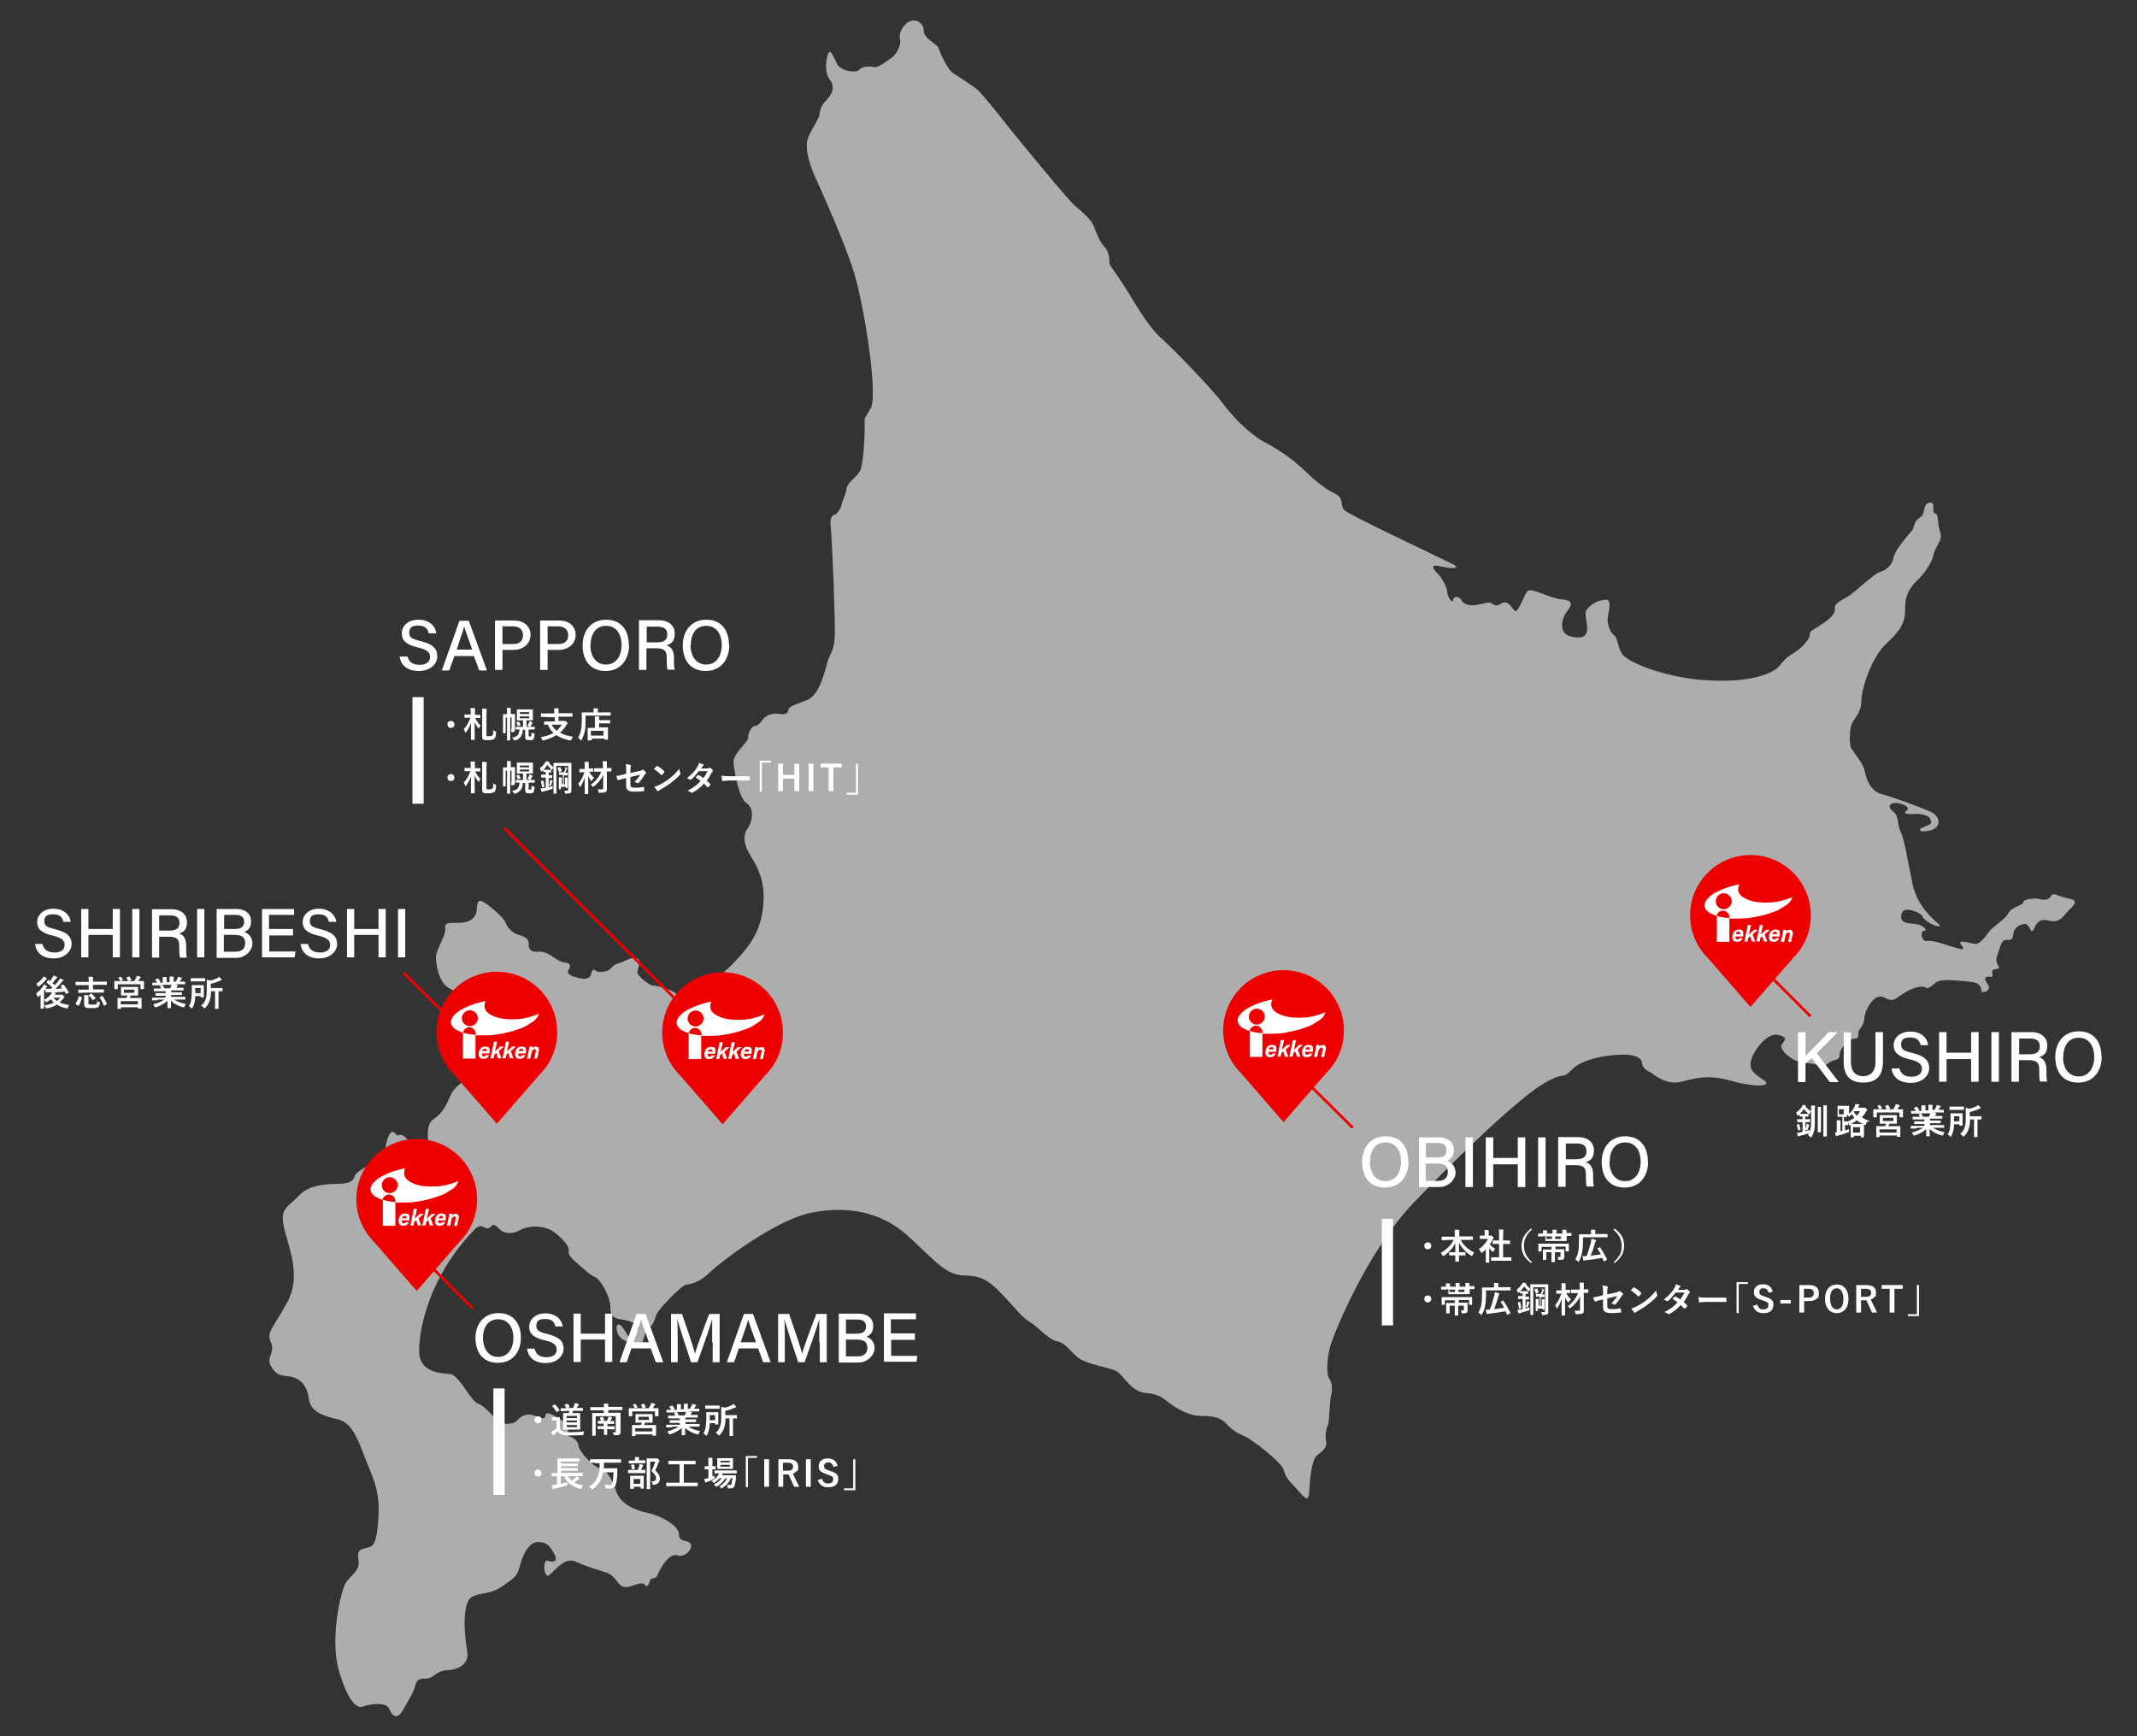 <?xml version="1.0" encoding="UTF-8"?>
<svg id="_レイヤー_1" data-name=" レイヤー 1" xmlns="http://www.w3.org/2000/svg" version="1.1" viewBox="0 0 800 650">
  <rect x="0" y="0" width="800" height="650" fill="#333333" stroke="none"/>
  <defs>
    <style>
      .cls-1 {
        fill: none;
        stroke: #ef0000;
        stroke-miterlimit: 10;
      }

      .cls-2 {
        opacity: .6;
      }

      .cls-2, .cls-3 {
        fill: #fff;
      }

      .cls-2, .cls-3, .cls-4 {
        stroke-width: 0px;
      }

      .cls-4 {
        fill: #ef0000;
      }
    </style>
  </defs>
  <path class="cls-2" d="M356.3,26.9c-1.8-1.3-4.6-7.7-5-9-.4-1.3-5.6-3.5-5.5-6.5s-3.8-5.2-6.6-2.5c-2.8,2.7-2.5,4.9-2.2,6.2.3,1.3-1,5-3.2,6.5-2.2,1.5-5.2,4-6.8,3.5-1.6-.4-4.3-.3-5.3,1-1,1.3-6.8.7-8.3-2.1-1.5-2.8-2.7-6.9-3.7-2.8-1,4.1-.3,7.1,1,8.7,1.3,1.6,1.8,4.3-1,7.2-2.8,2.9-2.8,4.6-2.9,5.9-.1,1.3-3.1,5.5-4.3,8.6-1.2,3.1-.1,8.3,2.5,14.3,2.7,6,11.2,24.8,14.7,36.1,3.5,11.4,8.8,43.2,6.5,50.4-2.2,4.1-2.7,3.5-2.5,6.5.1,2.9-.4,15.2-1.8,17.5-1.3,2.4-4.6,4-5,6.6-.4,2.7-1.5,4-1.8,5.8-.3,1.8-1.9,3.8-2.9,4-1,.1-1.6,2.2-1.2,4.6.4,2.4,1.8,36.3,1.5,41-.3,4.7-1.3,5.7-2.4,8.4-1,2.7-2.8,13.3-8,15.3-5.2,2.1-6.8,2.2-7.1,4.1-.3,1.9-3.2.9-5,1-1.8.1-3.7,1-4.6,2.4-.9,1.3-1.9,2.2-2.9,2.2s-2.5,2.5-2.4,4.3c.1,1.8-5.9,5.9-5.5,9.6.4,3.7,2.1,13.3,4.9,15,2.8,1.8,2.4,6.6.4,9.4-1.9,2.8-1.5,6.2,1.2,10.5,2.7,4.3,5.2,9.4,4.7,17.1-.4,7.7-2.8,13.3-8.1,19.5-5.3,6.2-13.4,12.8-17.3,14.6-3.8,1.8-5.6,1.8-7.2.3-1.6-1.5-7.1-3.1-8.6-3.1s-6.3-3.7-6-5.3c.3-1.6,1.9-5-.9-5s-3.7,1.3-6,1.9c-2.4.6-2.8,2.1-4,2.7-1.2.6-4.1.9-4.9,0-.7-.9-1.5.6-1.5,1.2s-.6,2.7-4.9,1.6c-4.3-1-4.1-2.4-3.5-3.1.6-.7,1.2-2.5-1.6-2.7-2.8-.1-5.8-4.4-9.7-4-4,.4-3.7-2.4-3.7-2.9s.3-2.2-3.1-3.2c-3.4-1-5-3.1-5.6-4.9-.6-1.8-5.8-6-7.5-7.2-1.8-1.2-3.1-1.6-3.2,2.1-.1,3.7-2.9,5.3-6.9,5.3s-5.2-.1-4.9,2.2c.3,2.4-3.5,8-3.5,10.5s.9,9.7,5,11.8c4.1,2.1,8.1,6.9,8.4,9.4.3,2.5,5.9,10.5,8.6,12.5,2.7,2.1,1.2,5.2-2.7,7.7-3.8,2.5-11.8,5.5-13.9,10.6-2.1,5.2-3.7,6.9-6.3,8.8-2.7,1.9-2.1,6-2.1,7.5s-.4,4.3-4.3,5c-3.8.7-2.4-2.5-2.9-4-.6-1.5-2.4-3.1-3.7-2.5-1.3.6-1.8-2.9-3.5-.3-1.8,2.7-1.2,9.1-4,10-2.8.9-8.4,3.7-9,5.6-.6,1.9-2.1,2.8-5.9,2.9-3.8.1-10.9,0-15,4.4-4.1,4.4-7.1,4.6-5.7,11.4,1.3,6.8,6.9,18,1.5,28.2s-8.1,11.4-6.3,15.3c1.8,4-1.9,5.5,0,8.8,1.9,3.4,2.9,3.5,6.8,4,3.8.4,6.8,3.1,7.4,8.3.6,5.2,6,6.6,10.6,7.7,4.6,1,6.9,5,10,13.3,3.1,8.3,6,12.5,5.5,22.9-.6,10.3-1.8,11.4-4.1,11.9-2.4.6-4.1.6-3.4,4.6.7,4-2.7,5.6-4.6,8.3-1.9,2.7-6.2,20.9-2.8,32.9,3.4,11.9,6.9,14.6,9.1,13.7,2.2-.9,8.6-1.9,9.7.7,1.2,2.7,2.9,4.6,5.2.7,2.2-3.8,4.1-6.9,4.7-9.4.6-2.5,2.2-2.5,4.3-2.5s4.1-3.1,7.4-3.1,8.7-1.8,7.7-7.1c-1-5.3-2.1-18,1.6-20.2,3.7-2.2,6.5-.6,11.8-4.3,5.3-3.7,5.3-3.8,6.5-8.1s3.5-8.4,6.6-8.3c3.1.1,4,.9,5.9,4.1,1.9,3.2-.1,3.7-2.2,2.9-2.1-.7-1.6,7.1.6,5.3,2.2-1.8,5.9-6.8,9.7-5,3.8,1.8,9.6,3.5,11.5,4.1,1.9.6,2.8,1.8,3.8,2.9,1,1.2,1.9,3.5,5.6,2.2,3.7-1.3,4.7-1.3,5.2-.4.4.9,1.3.3,1.8-1.5.4-1.8,2.1-.1,2.9-2.4.9-2.2,4.3-8.3,7.4-7.2,3.1,1,6-2.8,4.9-4.4-1.2-1.6-4.4-.4-4.3-3.4.1-2.9-5.9-6.8-11.4-8-5.5-1.2-10.6-3.5-12.2-8.4-1.6-4.9-4.1-8.3-6.2-8.5-2.1-.3-7.5-6-7.8-8.3-.3-2.2-2.4-3.2-3.4-3.5-1-.3.1-3.5-1.8-5.2-1.9-1.6-7.1-4.9-7.2-2.8-.1,2.1-2.4.9-4.3.1-1.9-.7-4.4-.3-6,1.6-1.6,1.9-4.9,1.9-6.8.9-1.9-1-5.2-5.9-8.1-6.9-2.9-1-7.1-10.8-10.5-11.1-3.4-.3-11.8-.4-11.6-9,.1-8.6,4-27.3,19.9-44.2,1.1-1.2,2.5-2.9,4.3-1.8,1.8,1.2,2.9-.3,3.1-.7.1-.4,1.6,0,2.5,1.2.9,1.2,4,2.8,7.8.7,3.8-2.1,9.9-1.9,13.4,1,3.5,2.9,5.3,5.2,5,6.8-.3,1.6,1.9,3.5,3.4,4.7,1.5,1.2,4.3,4.1,6.3,4.9,2.1.7,5.9,7.4,5.9,11.4s2.1,4.3,5,4.7c2.9.4,8.3,3,4.4,3.7-2.2.3-.7,6.2-3.7.9-2.9-5.3-4.3-2.2-2.7,1,1.6,3.2,8.3,4,9,2.7.7-1.3,1-4.9,2.7-5.6,1.6-.7,1.9-3.4,2.7-5,.7-1.6,9-10.6,11.2-10.9,2.2-.3,5-1,8.8-4.7,3.8-3.7,24.2-19.3,37.4-22.1,13.3-2.8,26.5-.7,36.7,8.7,10.2,9.4,14.2,14.6,20.9,14.7,6.8.1,9.6,1.8,16.7,9.7,7.1,8,6.9,6.9,9.1,8.5,2.2,1.6,6.3,6,9.1,6.5,2.8.4,4.9,3.7,7.7,6,2.8,2.4,11.4,3.7,14.2,5,2.8,1.3,5.5,7.8,11.2,8.3,5.7.4,7.2,2.7,9.6,4.3,2.4,1.6,6.5,4.3,11.2,4.3s7.2.6,9.4,2.9c2.2,2.4,4,3.5,6.6,4.6,2.7,1,14.2,9.9,14.9,12.8.7,2.9,2.4,4.4,4.9,7.1,2.5,2.7,4.3,5.5,4.6,1.2.3-4.3.7-12.2,3.1-14,2.4-1.8,3.7-3.1,3.2-5.2-.4-2.1.1-5,.7-5.9.6-.9.6-9.3,1.2-11.2.6-1.9.4-4.9-.7-6.3-1.2-1.5-.9-8.3.7-13.1,1.6-4.9,13.6-34.5,30.7-52.5,17.1-18,40-39.7,48.8-44.8,8.8-5.2,6.3-.9,10.9-5.5,4.6-4.6,16.8-5.7,20.8-5.3,4,.4,5.2,1.8,5.2,3.1s1.5,2.8,2.7,3.2c1.2.4,5.9,5.5,12.4,3.7,6.5-1.8,11.1-2.4,18.9-.1,7.8,2.2,15.3,2.1,11.6-.4-3.7-2.5-6.3-4.1-4.3-8.8,2.1-4.7,6.5-9.1,9.9-8.1,3.4,1,2.5,1.6,1.2,3.4-1.3,1.8,2.7,5.2,5.3,6.2,2.7,1,7.1.9,8.7,1.9,1.6,1,3.5-1.3,4.7-1.8,1.2-.4,2.9-.4,2.9-2.4s3.1-6,5.2-5.9c2.1.1,1.8-1.6,1.8-2.5s2.2-2.5,2.2-5,3.5-10,7.4-8c3.8,2.1,4,.4,8-1.9,4-2.4,6.9-2.4,7.5-1.8.6.6,1.9,0,3.8-1.8,1.9-1.8,10.3-.6,13.3-.3,2.9.3,3.7,1.6,3.8,3.2.1,1.6,4.1,0,2.5-2.2-1.6-2.2-1.3-3.2.9-2.9,2.2.3-1-2.7,2.1-2.9,3.1-.3-.9-1.3.4-4.9,1.3-3.5,1.5-6,3.4-6s2.5,0,2.7-2.2c.1-2.2,2.4-3.7,4.3-3.8,1.9-.1,2.1,3.8,3.1,2.4,1-1.5,1.5-4.7,5.6-3.7,4.1,1,5.2-.9,6.9-2.9,1.8-2.1,5.5-4.4.9-5.3-4.6-.9-5.8-2.7-6.9-.7-1.2,1.9-4.1.9-4.9.7-.7-.1-5.2.1-5.2,1.3s-4.6,1.9-5.6,4.1c-1,2.2-6,5.2-7.2,6.9-1.2,1.8-3.5,4.6-4.9,4.7-1.3.1-7.5-2.2-5.6.3,1.9,2.5-.3,1.6-2.5,1-2.2-.6-7.8-2.8-10.2-2.4-2.4.4-2.7-4-1.2-3.8,1.5.1-.1-2.1-2.7-2.5-2.5-.4-6-.1-5.9-2.8.1-2.7,1.6-2.8,3.4-2.5,1.8.3,4.6,1.6,4.6,2.4s3.8,3.7,6.2,3.7-7.7-4.6-10-16.2c-2.4-11.6-2.9-16.1-4.4-19.3-1.5-3.2-.4-5.6-2.8-7.5-2.4-1.9-1.2-3.2,1-3.2s5.8,1.6,4.1,2.8c-1.6,1.2,0,1.5,3.2,1.3,3.2-.1,5.5,1,5.6,1.9.1.9,1.5,1.6-1.9,2.8-3.4,1.2-2.1,2.5,1.9,1.5,4-1,4.3-5.2-.1-7.1-4.4-1.9-14.2-5.5-18.1-6.5-4-1-5.8-5.6-6.3-8.6-.6-2.9-4-6.8-5-8.4-1-1.6-.7-7.8.3-9.7,1-1.9,3.4-4,3.4-8.1s3.5-16.4,9.9-22.1c6.3-5.8,6.5-8.8,6.5-13s1.5-7.2,4.4-10c2.9-2.8,5.6-6.6,6.2-9.7.6-3.1,3.7-5.5,2.5-8.6-1.2-3.1-.3-6.5-1.9-6.9-1.6-.4.6-4.4-2.1-4-2.7.4-1.3,4.3-3.5,5.5-2.2,1.2-2.2,3.5-2.8,4.6-.6,1-6.3,6.8-7.1,10.3-.7,3.5-3.1,4.9-5.3,5.6-2.2.7-9.4,7.7-11.8,9.1-2.4,1.5-5.2,2.4-4.9,4.7.3,2.4-4,5.2-6.3,6.6-2.4,1.5-3.2,1.8-3.1,3.1.1,1.3-2.9,4.9-5.6,6.5-2.7,1.6-4,2.8-5.6,4.9-1.6,2.1-8.1,6.3-25.2,5.7-17.1-.6-31.8-6.9-33.8-9.9-1.9-2.9-1.5-5.9-3.1-7.1-1.6-1.2-2.4-4.1-2.4-5.9s2.1-7.8-.9-7.4c-2.9.4-4.9,1.3-6.9,3.7s4.4,12.5-5.9,10.1c-4.8-1.1-3.7-6.7-1.2-9.8,2.5-3.1.5-3.9-2.2-4.1-4-.2-11.6-4.6-12.9-3.1-1.3,1.5-3.5,8.4-4.7,7.4-1.2-1-2.6-4.6-5.6-2.5-1.9,1.3-2.8-.6-4-.6s-4,.9-5.8,1c-1.8.1-3.8-.4-4.6-1.9-.7-1.5-2.8-1.8-3.1-.1-.3,1.6-2.1-1-2.2-2.9-.1-1.9-1.9-5.2-3.2-6.5-1.3-1.3-4.1-4.3.4-3.2,4.6,1,8.6,1,4.4-1-4.1-2.1-37.9-18-40-19.9-2.1-1.9.3-4.4-4-6.5-4.3-2.1-8.4-5.9-11.2-8.6-2.8-2.7-8.3-7.1-14.5-10.3-6.2-3.2-13-10.6-16.1-14.9-3.1-4.3-18.3-20.2-22.9-24.2-4.6-4-9.4-12.4-12.7-17.7-3.2-5.3-6.3-9.1-6.6-10-.3-.9.3-4.1-1.8-6.3-2.1-2.2-3.5-6.3-4.3-8.3-.7-1.9-4.1-5-6.8-7.2-2.7-2.2-23-27.1-23-27.1,0,0-11.5-14.7-13.7-16.5-2.2-1.8-9.7-6.6-9.7-6.6Z"/>
  <g>
    <path class="cls-3" d="M673.1,386.4h2.8v9c1.4-1.5,5.9-6,8.7-9h3.4l-7.9,7.9,8.3,10.8h-3.4l-6.8-9-2.3,2.1v6.9h-2.8v-18.6h0Z"/>
    <path class="cls-3" d="M692.9,386.4v11.1c0,4.2,2.3,5.4,4.6,5.4s4.6-1.3,4.6-5.4v-11.1h2.8v11.1c0,6.1-3.4,7.8-7.4,7.8s-7.3-1.8-7.3-7.7v-11.1h2.8Z"/>
    <path class="cls-3" d="M711,399.8c.5,2.2,2,3.3,4.6,3.3s3.9-1.3,3.9-2.9-.9-2.8-4.6-3.6c-4.5-1.1-6-2.7-6-5.3s2.1-5.1,6.3-5.1,6.4,2.6,6.6,5.1h-2.8c-.3-1.6-1.3-2.9-3.9-2.9s-3.4.9-3.4,2.7,1,2.3,4.2,3.1c5.4,1.3,6.3,3.4,6.3,5.8s-2.2,5.4-6.9,5.4-6.8-2.5-7.2-5.4h2.8,0Z"/>
    <path class="cls-3" d="M725.9,386.4h2.8v7.7h9.2v-7.7h2.8v18.6h-2.8v-8.5h-9.2v8.5h-2.8v-18.6Z"/>
    <path class="cls-3" d="M748.3,386.4v18.6h-2.8v-18.6h2.8Z"/>
    <path class="cls-3" d="M755.8,397v8h-2.8v-18.6h7.4c3.9,0,6,2.1,6,5s-1.4,3.9-3.1,4.4c1.4.4,2.8,1.5,2.8,4.7v.8c0,1.3,0,2.8.3,3.6h-2.7c-.3-.8-.3-2.2-.3-4.1v-.3c0-2.5-.7-3.6-4-3.6h-3.5ZM755.8,394.7h3.9c2.8,0,3.9-1,3.9-3s-1.2-2.9-3.6-2.9h-4.1v6Z"/>
    <path class="cls-3" d="M786.8,395.6c0,5.1-2.9,9.7-8.8,9.7s-8.6-4.2-8.6-9.6,3.2-9.6,8.8-9.6,8.5,3.9,8.5,9.5h0ZM772.3,395.7c0,4,2,7.3,5.9,7.3s5.8-3.5,5.8-7.3-1.8-7.2-5.8-7.2-5.8,3.3-5.8,7.2h0Z"/>
  </g>
  <g>
    <path class="cls-3" d="M15.9,353.4c.5,2.1,1.9,3.2,4.5,3.2s3.8-1.2,3.8-2.8-.9-2.7-4.4-3.5c-4.4-1-5.9-2.6-5.9-5.1s2.1-5,6.1-5,6.2,2.5,6.5,4.9h-2.8c-.3-1.6-1.2-2.8-3.8-2.8s-3.3.9-3.3,2.6.9,2.2,4.1,3c5.2,1.3,6.1,3.3,6.1,5.6s-2.2,5.3-6.7,5.3-6.6-2.4-7-5.4h2.8,0Z"/>
    <path class="cls-3" d="M30.4,340.3h2.7v7.5h9.1v-7.5h2.7v18.1h-2.7v-8.4h-9.1v8.4h-2.7v-18.1Z"/>
    <path class="cls-3" d="M52.2,340.3v18.1h-2.7v-18.1h2.7Z"/>
    <path class="cls-3" d="M59.6,350.6v7.9h-2.7v-18.1h7.3c3.8,0,5.8,2.1,5.8,4.9s-1.4,3.8-3,4.2c1.4.3,2.7,1.5,2.7,4.7v.8c0,1.2,0,2.8.3,3.5h-2.6c-.3-.8-.3-2.2-.3-4v-.3c0-2.5-.7-3.5-3.9-3.5h-3.5ZM59.6,348.4h3.8c2.7,0,3.8-1,3.8-2.9s-1.2-2.8-3.5-2.8h-4.1v5.8h0Z"/>
    <path class="cls-3" d="M76.5,340.3v18.1h-2.7v-18.1h2.7Z"/>
    <path class="cls-3" d="M81.1,340.3h7.2c4,0,5.7,2.1,5.7,4.6s-1.2,3.5-2.6,4c1.3.4,3.1,1.7,3.1,4.3s-2.6,5.4-6.1,5.4h-7.3v-18.1h0ZM87.9,347.8c2.5,0,3.5-1,3.5-2.7s-1.1-2.6-3.1-2.6h-4.4v5.3h4.1ZM83.8,356.3h4.3c2.2,0,3.7-1,3.7-3.2s-1.2-3.1-4.1-3.1h-3.9v6.3h0Z"/>
    <path class="cls-3" d="M109.8,350.2h-9v6h9.8l-.3,2.2h-12.2v-18.1h12v2.2h-9.4v5.3h9v2.2h0Z"/>
    <path class="cls-3" d="M115.3,353.4c.5,2.1,1.9,3.2,4.5,3.2s3.8-1.2,3.8-2.8-.9-2.7-4.4-3.5c-4.4-1-5.9-2.6-5.9-5.1s2.1-5,6.1-5,6.2,2.5,6.5,4.9h-2.8c-.3-1.6-1.2-2.8-3.8-2.8s-3.3.9-3.3,2.6.9,2.2,4.1,3c5.2,1.3,6.1,3.3,6.1,5.6s-2.2,5.3-6.7,5.3-6.6-2.4-7-5.4h2.8,0Z"/>
    <path class="cls-3" d="M129.9,340.3h2.7v7.5h9.1v-7.5h2.7v18.1h-2.7v-8.4h-9.1v8.4h-2.7v-18.1Z"/>
    <path class="cls-3" d="M151.7,340.3v18.1h-2.7v-18.1h2.7Z"/>
  </g>
  <g>
    <path class="cls-3" d="M527.3,434.9c0,5.1-2.9,9.7-8.8,9.7s-8.6-4.2-8.6-9.6,3.2-9.6,8.8-9.6,8.5,3.9,8.5,9.5h0ZM512.8,434.9c0,4,2,7.3,5.9,7.3s5.8-3.5,5.8-7.3-1.8-7.2-5.8-7.2-5.8,3.3-5.8,7.2h0Z"/>
    <path class="cls-3" d="M531.1,425.8h7.3c4.1,0,5.9,2.2,5.9,4.7s-1.2,3.5-2.6,4.1c1.3.4,3.2,1.7,3.2,4.4s-2.7,5.4-6.2,5.4h-7.5v-18.6h0ZM538,433.4c2.5,0,3.5-1,3.5-2.8s-1.1-2.7-3.2-2.7h-4.5v5.4h4.1ZM533.8,442.1h4.4c2.3,0,3.8-1,3.8-3.3s-1.2-3.2-4.2-3.2h-4.1v6.5h0Z"/>
    <path class="cls-3" d="M551.4,425.8v18.6h-2.8v-18.6h2.8Z"/>
    <path class="cls-3" d="M556.2,425.8h2.8v7.7h9.2v-7.7h2.8v18.6h-2.8v-8.5h-9.2v8.5h-2.8v-18.6Z"/>
    <path class="cls-3" d="M578.6,425.8v18.6h-2.8v-18.6h2.8Z"/>
    <path class="cls-3" d="M586.1,436.3v8h-2.8v-18.6h7.4c3.9,0,6,2.1,6,5s-1.4,3.9-3.1,4.4c1.4.4,2.8,1.5,2.8,4.7v.8c0,1.3,0,2.8.3,3.6h-2.7c-.3-.8-.3-2.2-.3-4.1v-.3c0-2.5-.7-3.6-4-3.6h-3.5ZM586.1,434h3.9c2.8,0,3.9-1,3.9-3s-1.2-2.9-3.6-2.9h-4.1v6Z"/>
    <path class="cls-3" d="M617,434.9c0,5.1-2.9,9.7-8.8,9.7s-8.6-4.2-8.6-9.6,3.2-9.6,8.8-9.6,8.5,3.9,8.5,9.5h0ZM602.5,434.9c0,4,2,7.3,5.9,7.3s5.8-3.5,5.8-7.3-1.8-7.2-5.8-7.2-5.8,3.3-5.8,7.2h0Z"/>
  </g>
  <rect class="cls-3" x="517.3" y="456.3" width="4.2" height="39.9"/>
  <g>
    <path class="cls-3" d="M152.5,245.6c.5,2.2,2,3.3,4.6,3.3s3.9-1.3,3.9-2.9-.9-2.8-4.6-3.6c-4.5-1.1-6-2.7-6-5.3s2.1-5.1,6.3-5.1,6.4,2.6,6.6,5.1h-2.8c-.3-1.6-1.3-2.9-3.9-2.9s-3.4.9-3.4,2.7,1,2.3,4.2,3.1c5.4,1.3,6.3,3.4,6.3,5.8s-2.2,5.4-6.9,5.4-6.8-2.5-7.2-5.4h2.8,0Z"/>
    <path class="cls-3" d="M170.1,245.6l-1.9,5.4h-2.8l6.6-18.6h3.5l6.8,18.6h-2.9l-2-5.4h-7.3,0ZM176.8,243.2c-1.7-4.7-2.7-7.3-3-8.7h0c-.4,1.6-1.6,4.7-2.8,8.7h6,0Z"/>
    <path class="cls-3" d="M185.2,232.3h7.2c3.7,0,6.2,2.1,6.2,5.4s-2.7,5.6-6.3,5.6h-4.2v7.5h-2.8v-18.6h0ZM188,241.1h4.1c2.4,0,3.7-1.1,3.7-3.3s-1.6-3.3-3.6-3.3h-4.1v6.5h0Z"/>
    <path class="cls-3" d="M202.1,232.3h7.2c3.7,0,6.2,2.1,6.2,5.4s-2.7,5.6-6.3,5.6h-4.2v7.5h-2.8v-18.6h0ZM204.9,241.1h4.1c2.4,0,3.7-1.1,3.7-3.3s-1.6-3.3-3.6-3.3h-4.1v6.5h0Z"/>
    <path class="cls-3" d="M235.5,241.5c0,5.1-2.9,9.7-8.8,9.7s-8.6-4.2-8.6-9.6,3.2-9.6,8.8-9.6,8.5,3.9,8.5,9.5h0ZM221,241.5c0,4,2,7.3,5.9,7.3s5.8-3.5,5.8-7.3-1.8-7.2-5.8-7.2-5.8,3.3-5.8,7.2h0Z"/>
    <path class="cls-3" d="M242,242.8v8h-2.8v-18.6h7.4c3.9,0,6,2.1,6,5s-1.4,3.9-3.1,4.4c1.4.4,2.8,1.5,2.8,4.7v.8c0,1.3,0,2.8.3,3.6h-2.7c-.3-.8-.3-2.2-.3-4.1v-.3c0-2.5-.7-3.6-4-3.6h-3.5,0ZM242,240.5h3.9c2.8,0,3.9-1,3.9-3s-1.2-2.9-3.6-2.9h-4.1v6Z"/>
    <path class="cls-3" d="M273,241.5c0,5.1-2.9,9.7-8.8,9.7s-8.6-4.2-8.6-9.6,3.2-9.6,8.8-9.6,8.5,3.9,8.5,9.5h0ZM258.5,241.5c0,4,2,7.3,5.9,7.3s5.8-3.5,5.8-7.3-1.8-7.2-5.8-7.2-5.8,3.3-5.8,7.2h0Z"/>
  </g>
  <rect class="cls-3" x="154.4" y="261" width="4.2" height="39.9"/>
  <g>
    <path class="cls-3" d="M195,500.8c0,5-2.8,9.4-8.6,9.4s-8.4-4.1-8.4-9.3,3.1-9.3,8.6-9.3,8.4,3.8,8.4,9.2h0ZM180.8,500.8c0,3.9,1.9,7.2,5.7,7.2s5.7-3.4,5.7-7.1-1.8-7-5.7-7-5.7,3.2-5.7,7h0Z"/>
    <path class="cls-3" d="M200.1,504.9c.5,2.1,1.9,3.2,4.5,3.2s3.8-1.2,3.8-2.8-.9-2.7-4.4-3.5c-4.4-1-5.9-2.6-5.9-5.1s2.1-5,6.1-5,6.2,2.5,6.5,4.9h-2.8c-.3-1.6-1.2-2.8-3.8-2.8s-3.3.9-3.3,2.6.9,2.2,4.1,3c5.2,1.3,6.1,3.3,6.1,5.6s-2.2,5.3-6.7,5.3-6.6-2.4-7-5.4h2.8,0Z"/>
    <path class="cls-3" d="M214.7,491.8h2.7v7.5h9.1v-7.5h2.7v18.1h-2.7v-8.4h-9.1v8.4h-2.7v-18.1Z"/>
    <path class="cls-3" d="M236.4,504.8l-1.8,5.2h-2.7l6.4-18.1h3.4l6.6,18.1h-2.8l-1.9-5.2h-7.2ZM242.9,502.5c-1.6-4.6-2.6-7.1-2.9-8.5h0c-.4,1.6-1.5,4.6-2.8,8.5h5.8,0Z"/>
    <path class="cls-3" d="M266.6,502.5c0-3.3,0-6.7,0-8.7h0c-.8,3.1-3.5,10.5-5.5,16.2h-2.4c-1.6-4.7-4.3-13.1-5.2-16.3h0c.2,2.1.2,6,.2,9.2v7.1h-2.5v-18.1h4.1c1.9,5.4,4.3,12.5,4.9,14.9h0c.4-1.9,3.2-9.5,5.3-14.9h3.9v18.1h-2.6v-7.6.2Z"/>
    <path class="cls-3" d="M276.6,504.8l-1.8,5.2h-2.7l6.4-18.1h3.4l6.6,18.1h-2.8l-1.9-5.2h-7.2ZM283,502.5c-1.6-4.6-2.6-7.1-2.9-8.5h0c-.4,1.6-1.5,4.6-2.8,8.5h5.8,0Z"/>
    <path class="cls-3" d="M306.7,502.5c0-3.3,0-6.7,0-8.7h0c-.8,3.1-3.5,10.5-5.5,16.2h-2.4c-1.6-4.7-4.3-13.1-5.2-16.3h0c.2,2.1.2,6,.2,9.2v7.1h-2.5v-18.1h4.1c1.9,5.4,4.3,12.5,4.9,14.9h0c.4-1.9,3.2-9.5,5.3-14.9h3.9v18.1h-2.6v-7.6.2Z"/>
    <path class="cls-3" d="M314,491.8h7.2c4,0,5.7,2.1,5.7,4.6s-1.2,3.5-2.6,4c1.3.4,3.1,1.7,3.1,4.3s-2.6,5.4-6.1,5.4h-7.3v-18.1h0ZM320.7,499.3c2.5,0,3.5-1,3.5-2.7s-1.1-2.6-3.1-2.6h-4.4v5.3h4.1ZM316.7,507.8h4.3c2.2,0,3.7-1,3.7-3.2s-1.2-3.1-4.1-3.1h-3.9v6.3h0Z"/>
    <path class="cls-3" d="M342.6,501.6h-9v6h9.8l-.3,2.2h-12.2v-18.1h12v2.2h-9.4v5.3h9v2.2h0Z"/>
  </g>
  <rect class="cls-3" x="184.7" y="519.8" width="4.2" height="39.9"/>
  <g>
    <path class="cls-4" d="M293.1,386.6c0,6.2-2.5,11.9-6.6,15.9l-16,18.4-16-18.4c-4.1-4.1-6.6-9.7-6.6-15.9,0-12.5,10.1-22.6,22.6-22.6s22.6,10.1,22.6,22.6Z"/>
    <g>
      <g>
        <path class="cls-3" d="M282.2,381.1c-.7.2-2.7.7-5.5.7-2.1,0-4,0-6.4-.8-.9-.3-2.5-.9-3.5-2,0,0-.1-.1-.2-.2,0,0-.2-.2-.2-.3,0,0,0,0,0,0,0,0,0,0,0,0-.2-.3-.3-.5-.4-.8,0-.2-.2-.7-.1-1.3,0-.5.2-1,.5-1.4,0,0-.1,0-.2,0-.6.1-1.2.2-1.8.4-2.1.5-4.1,1.2-6.1,2.2-1.5.7-2.9,1.6-4,2.9-.4.5-.8,1.1-.9,1.7-.3,1.3.3,2.3,1.3,3.1.5.4,1.2.7,1.8,1,.2.1.5.2.7.3.2,0,.4.2.6.2,0,0,0,0,0,0,.2-1.1,1.2-2,2.4-2s2.4,1.1,2.4,2.4,0,.4,0,.6c.1,0,.2,0,.3,0,.6,0,1.2,0,1.8,0,2.1,0,4.3,0,6.4-.4,1.3-.2,2.6-.5,3.9-.8.9-.2,1.8-.5,2.7-.8.8-.3,1.5-.5,2.3-.8.6-.2,1.1-.5,1.6-.8.8-.5,1.6-1,2.4-1.5.7-.5,1.4-1.2,1.8-2,.2-.3.3-.6.4-1-1,.5-2.4,1-4.1,1.4ZM260.4,384.3c-1.7,0-3-1.4-3-3s1.4-3,3-3,3,1.4,3,3-1.4,3-3,3ZM262.6,387.7s0,0,0,0c0,0,0,0,0,0,0,0,0,0,0,0Z"/>
        <path class="cls-3" d="M262.5,387.7s0,0,0,0c0,1.2,0,2.4,0,3.6,0,1.6,0,3.3,0,4.9,0,.1,0,.2,0,.3h-4.7c0-3.3,0-6.5,0-9.8,0,0,.7.6,4.7.9Z"/>
        <polygon class="cls-3" points="262.6 387.7 262.6 387.7 262.6 387.7 262.6 387.7"/>
      </g>
      <g>
        <path class="cls-3" d="M264.9,394.4c0,0,0,.2,0,.3,0,.5.2.9.7.9s.7-.3.8-.5h1.2c-.2.6-.8,1.4-2.1,1.4s-1.8-.7-1.8-1.8.6-2.8,2.4-2.8,1.7.8,1.7,1.7,0,.6-.1.9h-2.8ZM266.7,393.7c0,0,0-.1,0-.2,0-.4-.2-.7-.7-.7s-.9.3-1,.9h1.7Z"/>
        <path class="cls-3" d="M269.8,393.8c.4-.4,1.3-1.2,1.9-1.8h1.4c-.6.6-1.3,1.2-1.9,1.7l1,2.7h-1.3l-.6-2-.7.6-.3,1.4h-1.2l1.3-6.2h1.2l-.8,3.6Z"/>
        <path class="cls-3" d="M274.3,393.8c.4-.4,1.3-1.2,1.9-1.8h1.4c-.6.6-1.3,1.2-1.9,1.7l1,2.7h-1.3l-.6-2-.7.6-.3,1.4h-1.2l1.3-6.2h1.2l-.8,3.6Z"/>
        <path class="cls-3" d="M278.5,394.4c0,0,0,.2,0,.3,0,.5.2.9.7.9s.7-.3.8-.5h1.2c-.2.6-.8,1.4-2.1,1.4s-1.8-.7-1.8-1.8.6-2.8,2.4-2.8,1.7.8,1.7,1.7,0,.6-.1.9h-2.8ZM280.4,393.7c0,0,0-.1,0-.2,0-.4-.2-.7-.7-.7s-.9.3-1,.9h1.7Z"/>
        <path class="cls-3" d="M282.5,393.1c0-.4.2-.7.2-1.1h1.1c0,.1,0,.4,0,.6.2-.3.6-.6,1.3-.6s1.4.5,1.1,1.8l-.6,2.7h-1.1l.6-2.7c.1-.5,0-.8-.5-.8s-.9.4-1.1,1.2l-.5,2.3h-1.2l.7-3.3Z"/>
      </g>
    </g>
  </g>
  <g>
    <path class="cls-4" d="M503.1,385.8c0,6.2-2.5,11.9-6.6,15.9l-16,18.4-16-18.4c-4.1-4.1-6.6-9.7-6.6-15.9,0-12.5,10.1-22.6,22.6-22.6s22.6,10.1,22.6,22.6Z"/>
    <g>
      <g>
        <path class="cls-3" d="M492.2,380.3c-.7.2-2.7.7-5.5.7-2.1,0-4,0-6.4-.8-.9-.3-2.5-.9-3.5-2,0,0-.1-.1-.2-.2,0,0-.2-.2-.2-.3,0,0,0,0,0,0,0,0,0,0,0,0-.2-.3-.3-.5-.4-.8,0-.2-.2-.7-.1-1.3,0-.5.2-1,.5-1.4,0,0-.1,0-.2,0-.6.1-1.2.2-1.8.4-2.1.5-4.1,1.2-6.1,2.2-1.5.7-2.9,1.6-4,2.9-.4.5-.8,1.1-.9,1.7-.3,1.3.3,2.3,1.3,3.1.5.4,1.2.7,1.8,1,.2.1.5.2.7.3.2,0,.4.2.6.2,0,0,0,0,0,0,.2-1.1,1.2-2,2.4-2s2.4,1.1,2.4,2.4,0,.4,0,.6c.1,0,.2,0,.3,0,.6,0,1.2,0,1.8,0,2.1,0,4.3,0,6.4-.4,1.3-.2,2.6-.5,3.9-.8.9-.2,1.8-.5,2.7-.8.8-.3,1.5-.5,2.3-.8.6-.2,1.1-.5,1.6-.8.8-.5,1.6-1,2.4-1.5.7-.5,1.4-1.2,1.8-2,.2-.3.3-.6.4-1-1,.5-2.4,1-4.1,1.4ZM470.5,383.6c-1.7,0-3-1.4-3-3s1.4-3,3-3,3,1.4,3,3-1.4,3-3,3ZM472.7,386.9s0,0,0,0c0,0,0,0,0,0,0,0,0,0,0,0Z"/>
        <path class="cls-3" d="M472.6,386.9s0,0,0,0c0,1.2,0,2.4,0,3.6,0,1.6,0,3.3,0,4.9,0,.1,0,.2,0,.3h-4.7c0-3.3,0-6.5,0-9.8,0,0,.7.6,4.7.9Z"/>
        <polygon class="cls-3" points="472.7 386.9 472.7 386.9 472.7 386.9 472.7 386.9"/>
      </g>
      <g>
        <path class="cls-3" d="M474.9,393.7c0,0,0,.2,0,.3,0,.5.2.9.7.9s.7-.3.8-.5h1.2c-.2.6-.8,1.4-2.1,1.4s-1.8-.7-1.8-1.8.6-2.8,2.4-2.8,1.7.8,1.7,1.7,0,.6-.1.9h-2.8ZM476.7,392.9c0,0,0-.1,0-.2,0-.4-.2-.7-.7-.7s-.9.3-1,.9h1.7Z"/>
        <path class="cls-3" d="M479.9,393c.4-.4,1.3-1.2,1.9-1.8h1.4c-.6.6-1.3,1.2-1.9,1.7l1,2.7h-1.3l-.6-2-.7.6-.3,1.4h-1.2l1.3-6.2h1.2l-.8,3.6Z"/>
        <path class="cls-3" d="M484.4,393c.4-.4,1.3-1.2,1.9-1.8h1.4c-.6.6-1.3,1.2-1.9,1.7l1,2.7h-1.3l-.6-2-.7.6-.3,1.4h-1.2l1.3-6.2h1.2l-.8,3.6Z"/>
        <path class="cls-3" d="M488.6,393.7c0,0,0,.2,0,.3,0,.5.2.9.7.9s.7-.3.8-.5h1.2c-.2.6-.8,1.4-2.1,1.4s-1.8-.7-1.8-1.8.6-2.8,2.4-2.8,1.7.8,1.7,1.7,0,.6-.1.9h-2.8ZM490.4,392.9c0,0,0-.1,0-.2,0-.4-.2-.7-.7-.7s-.9.3-1,.9h1.7Z"/>
        <path class="cls-3" d="M492.6,392.3c0-.4.2-.7.2-1.1h1.1c0,.1,0,.4,0,.6.2-.3.6-.6,1.3-.6s1.4.5,1.1,1.8l-.6,2.7h-1.1l.6-2.7c.1-.5,0-.8-.5-.8s-.9.4-1.1,1.2l-.5,2.3h-1.2l.7-3.3Z"/>
      </g>
    </g>
  </g>
  <g>
    <path class="cls-4" d="M677.9,342.7c0,6.2-2.5,11.9-6.6,15.9l-16,18.4-16-18.4c-4.1-4.1-6.6-9.7-6.6-15.9,0-12.5,10.1-22.6,22.6-22.6s22.6,10.1,22.6,22.6Z"/>
    <g>
      <g>
        <path class="cls-3" d="M667,337.2c-.7.2-2.7.7-5.5.7-2.1,0-4,0-6.4-.8-.9-.3-2.5-.9-3.5-2,0,0-.1-.1-.2-.2,0,0-.2-.2-.2-.3,0,0,0,0,0,0,0,0,0,0,0,0-.2-.3-.3-.5-.4-.8,0-.2-.2-.7-.1-1.3,0-.5.2-1,.5-1.4,0,0-.1,0-.2,0-.6.1-1.2.2-1.8.4-2.1.5-4.1,1.2-6.1,2.2-1.5.7-2.9,1.6-4,2.9-.4.5-.8,1.1-.9,1.7-.3,1.3.3,2.3,1.3,3.1.5.4,1.2.7,1.8,1,.2.1.5.2.7.3.2,0,.4.2.6.2,0,0,0,0,0,0,.2-1.1,1.2-2,2.4-2s2.4,1.1,2.4,2.4,0,.4,0,.6c.1,0,.2,0,.3,0,.6,0,1.2,0,1.8,0,2.1,0,4.3,0,6.4-.4,1.3-.2,2.6-.5,3.9-.8.9-.2,1.8-.5,2.7-.8.8-.3,1.5-.5,2.3-.8.6-.2,1.1-.5,1.6-.8.8-.5,1.6-1,2.4-1.5.7-.5,1.4-1.2,1.8-2,.2-.3.3-.6.4-1-1,.5-2.4,1-4.1,1.4ZM645.3,340.4c-1.7,0-3-1.4-3-3s1.4-3,3-3,3,1.4,3,3-1.4,3-3,3ZM647.5,343.8s0,0,0,0c0,0,0,0,0,0,0,0,0,0,0,0Z"/>
        <path class="cls-3" d="M647.4,343.8s0,0,0,0c0,1.2,0,2.4,0,3.6,0,1.6,0,3.3,0,4.9,0,.1,0,.2,0,.3h-4.7c0-3.3,0-6.5,0-9.8,0,0,.7.6,4.7.9Z"/>
        <polygon class="cls-3" points="647.5 343.8 647.5 343.8 647.5 343.8 647.5 343.8"/>
      </g>
      <g>
        <path class="cls-3" d="M649.7,350.5c0,0,0,.2,0,.3,0,.5.2.9.7.9s.7-.3.8-.5h1.2c-.2.6-.8,1.4-2.1,1.4s-1.8-.7-1.8-1.8.6-2.8,2.4-2.8,1.7.8,1.7,1.7,0,.6-.1.9h-2.8ZM651.5,349.7c0,0,0-.1,0-.2,0-.4-.2-.7-.7-.7s-.9.3-1,.9h1.7Z"/>
        <path class="cls-3" d="M654.7,349.9c.4-.4,1.3-1.2,1.9-1.8h1.4c-.6.6-1.3,1.2-1.9,1.7l1,2.7h-1.3l-.6-2-.7.6-.3,1.4h-1.2l1.3-6.2h1.2l-.8,3.6Z"/>
        <path class="cls-3" d="M659.2,349.9c.4-.4,1.3-1.2,1.9-1.8h1.4c-.6.6-1.3,1.2-1.9,1.7l1,2.7h-1.3l-.6-2-.7.6-.3,1.4h-1.2l1.3-6.2h1.2l-.8,3.6Z"/>
        <path class="cls-3" d="M663.4,350.5c0,0,0,.2,0,.3,0,.5.2.9.7.9s.7-.3.8-.5h1.2c-.2.6-.8,1.4-2.1,1.4s-1.8-.7-1.8-1.8.6-2.8,2.4-2.8,1.7.8,1.7,1.7,0,.6-.1.9h-2.8ZM665.2,349.7c0,0,0-.1,0-.2,0-.4-.2-.7-.7-.7s-.9.3-1,.9h1.7Z"/>
        <path class="cls-3" d="M667.4,349.2c0-.4.2-.7.2-1.1h1.1c0,.1,0,.4,0,.6.2-.3.6-.6,1.3-.6s1.4.5,1.1,1.8l-.6,2.7h-1.1l.6-2.7c.1-.5,0-.8-.5-.8s-.9.4-1.1,1.2l-.5,2.3h-1.2l.7-3.3Z"/>
      </g>
    </g>
  </g>
  <g>
    <path class="cls-4" d="M208.6,386.4c0,6.2-2.5,11.9-6.6,15.9l-16,18.4-16-18.4c-4.1-4.1-6.6-9.7-6.6-15.9,0-12.5,10.1-22.6,22.6-22.6s22.6,10.1,22.6,22.6Z"/>
    <g>
      <g>
        <path class="cls-3" d="M197.7,380.9c-.7.2-2.7.7-5.5.7-2.1,0-4,0-6.4-.8-.9-.3-2.5-.9-3.5-2,0,0-.1-.1-.2-.2,0,0-.2-.2-.2-.3,0,0,0,0,0,0,0,0,0,0,0,0-.2-.3-.3-.5-.4-.8,0-.2-.2-.7-.1-1.3,0-.5.2-1,.5-1.4,0,0-.1,0-.2,0-.6.1-1.2.2-1.8.4-2.1.5-4.1,1.2-6.1,2.2-1.5.7-2.9,1.6-4,2.9-.4.5-.8,1.1-.9,1.7-.3,1.3.3,2.3,1.3,3.1.5.4,1.2.7,1.8,1,.2.1.5.2.7.3.2,0,.4.2.6.2,0,0,0,0,0,0,.2-1.1,1.2-2,2.4-2s2.4,1.1,2.4,2.4,0,.4,0,.6c.1,0,.2,0,.3,0,.6,0,1.2,0,1.8,0,2.1,0,4.3,0,6.4-.4,1.3-.2,2.6-.5,3.9-.8.9-.2,1.8-.5,2.7-.8.8-.3,1.5-.5,2.3-.8.6-.2,1.1-.5,1.6-.8.8-.5,1.6-1,2.4-1.5.7-.5,1.4-1.2,1.8-2,.2-.3.3-.6.4-1-1,.5-2.4,1-4.1,1.4ZM175.9,384.2c-1.7,0-3-1.4-3-3s1.4-3,3-3,3,1.4,3,3-1.4,3-3,3ZM178.1,387.5s0,0,0,0c0,0,0,0,0,0,0,0,0,0,0,0Z"/>
        <path class="cls-3" d="M178,387.5s0,0,0,0c0,1.2,0,2.4,0,3.6,0,1.6,0,3.3,0,4.9,0,.1,0,.2,0,.3h-4.7c0-3.3,0-6.5,0-9.8,0,0,.7.6,4.7.9Z"/>
        <polygon class="cls-3" points="178.1 387.5 178.1 387.5 178.1 387.5 178.1 387.5"/>
      </g>
      <g>
        <path class="cls-3" d="M180.4,394.3c0,0,0,.2,0,.3,0,.5.2.9.7.9s.7-.3.8-.5h1.2c-.2.6-.8,1.4-2.1,1.4s-1.8-.7-1.8-1.8.6-2.8,2.4-2.8,1.7.8,1.7,1.7,0,.6-.1.9h-2.8ZM182.2,393.5c0,0,0-.1,0-.2,0-.4-.2-.7-.7-.7s-.9.3-1,.9h1.7Z"/>
        <path class="cls-3" d="M185.3,393.6c.4-.4,1.3-1.2,1.9-1.8h1.4c-.6.6-1.3,1.2-1.9,1.7l1,2.7h-1.3l-.6-2-.7.6-.3,1.4h-1.2l1.3-6.2h1.2l-.8,3.6Z"/>
        <path class="cls-3" d="M189.8,393.6c.4-.4,1.3-1.2,1.9-1.8h1.4c-.6.6-1.3,1.2-1.9,1.7l1,2.7h-1.3l-.6-2-.7.6-.3,1.4h-1.2l1.3-6.2h1.2l-.8,3.6Z"/>
        <path class="cls-3" d="M194,394.3c0,0,0,.2,0,.3,0,.5.2.9.7.9s.7-.3.8-.5h1.2c-.2.6-.8,1.4-2.1,1.4s-1.8-.7-1.8-1.8.6-2.8,2.4-2.8,1.7.8,1.7,1.7,0,.6-.1.9h-2.8ZM195.9,393.5c0,0,0-.1,0-.2,0-.4-.2-.7-.7-.7s-.9.3-1,.9h1.7Z"/>
        <path class="cls-3" d="M198,392.9c0-.4.2-.7.2-1.1h1.1c0,.1,0,.4,0,.6.2-.3.6-.6,1.3-.6s1.4.5,1.1,1.8l-.6,2.7h-1.1l.6-2.7c.1-.5,0-.8-.5-.8s-.9.4-1.1,1.2l-.5,2.3h-1.2l.7-3.3Z"/>
      </g>
    </g>
  </g>
  <g>
    <path class="cls-4" d="M178.6,449c0,6.2-2.5,11.9-6.6,15.9l-16,18.4-16-18.4c-4.1-4.1-6.6-9.7-6.6-15.9,0-12.5,10.1-22.6,22.6-22.6s22.6,10.1,22.6,22.6Z"/>
    <g>
      <g>
        <path class="cls-3" d="M167.6,443.5c-.7.2-2.7.7-5.5.7-2.1,0-4,0-6.4-.8-.9-.3-2.5-.9-3.5-2,0,0-.1-.1-.2-.2,0,0-.2-.2-.2-.3,0,0,0,0,0,0,0,0,0,0,0,0-.2-.3-.3-.5-.4-.8,0-.2-.2-.7-.1-1.3,0-.5.2-1,.5-1.4,0,0-.1,0-.2,0-.6.1-1.2.2-1.8.4-2.1.5-4.1,1.2-6.1,2.2-1.5.7-2.9,1.6-4,2.9-.4.5-.8,1.1-.9,1.7-.3,1.3.3,2.3,1.3,3.1.5.4,1.2.7,1.8,1,.2.1.5.2.7.3.2,0,.4.2.6.2,0,0,0,0,0,0,.2-1.1,1.2-2,2.4-2s2.4,1.1,2.4,2.4,0,.4,0,.6c.1,0,.2,0,.3,0,.6,0,1.2,0,1.8,0,2.1,0,4.3,0,6.4-.4,1.3-.2,2.6-.5,3.9-.8.9-.2,1.8-.5,2.7-.8.8-.3,1.5-.5,2.3-.8.6-.2,1.1-.5,1.6-.8.8-.5,1.6-1,2.4-1.5.7-.5,1.4-1.2,1.8-2,.2-.3.3-.6.4-1-1,.5-2.4,1-4.1,1.4ZM145.9,446.7c-1.7,0-3-1.4-3-3s1.4-3,3-3,3,1.4,3,3-1.4,3-3,3ZM148.1,450.1s0,0,0,0c0,0,0,0,0,0,0,0,0,0,0,0Z"/>
        <path class="cls-3" d="M148,450.1s0,0,0,0c0,1.2,0,2.4,0,3.6,0,1.6,0,3.3,0,4.9,0,.1,0,.2,0,.3h-4.7c0-3.3,0-6.5,0-9.8,0,0,.7.6,4.7.9Z"/>
        <polygon class="cls-3" points="148.1 450.1 148.1 450.1 148.1 450.1 148.1 450.1"/>
      </g>
      <g>
        <path class="cls-3" d="M150.4,456.8c0,0,0,.2,0,.3,0,.5.2.9.7.9s.7-.3.8-.5h1.2c-.2.6-.8,1.4-2.1,1.4s-1.8-.7-1.8-1.8.6-2.8,2.4-2.8,1.7.8,1.7,1.7,0,.6-.1.9h-2.8ZM152.2,456.1c0,0,0-.1,0-.2,0-.4-.2-.7-.7-.7s-.9.3-1,.9h1.7Z"/>
        <path class="cls-3" d="M155.3,456.2c.4-.4,1.3-1.2,1.9-1.8h1.4c-.6.6-1.3,1.2-1.9,1.7l1,2.7h-1.3l-.6-2-.7.6-.3,1.4h-1.2l1.3-6.2h1.2l-.8,3.6Z"/>
        <path class="cls-3" d="M159.8,456.2c.4-.4,1.3-1.2,1.9-1.8h1.4c-.6.6-1.3,1.2-1.9,1.7l1,2.7h-1.3l-.6-2-.7.6-.3,1.4h-1.2l1.3-6.2h1.2l-.8,3.6Z"/>
        <path class="cls-3" d="M164,456.8c0,0,0,.2,0,.3,0,.5.2.9.7.9s.7-.3.8-.5h1.2c-.2.6-.8,1.4-2.1,1.4s-1.8-.7-1.8-1.8.6-2.8,2.4-2.8,1.7.8,1.7,1.7,0,.6-.1.9h-2.8ZM165.9,456.1c0,0,0-.1,0-.2,0-.4-.2-.7-.7-.7s-.9.3-1,.9h1.7Z"/>
        <path class="cls-3" d="M168,455.5c0-.4.2-.7.2-1.1h1.1c0,.1,0,.4,0,.6.2-.3.6-.6,1.3-.6s1.4.5,1.1,1.8l-.6,2.7h-1.1l.6-2.7c.1-.5,0-.8-.5-.8s-.9.4-1.1,1.2l-.5,2.3h-1.2l.7-3.3Z"/>
      </g>
    </g>
  </g>
  <g>
    <path class="cls-3" d="M674.6,413.6c.4,0,.8.1,1.2.2.1,0,.2,0,.2.2s0,.1-.1.2h0c.4.6,1.1,1.2,2.1,1.9-.2.2-.4.5-.5.8,0,.2-.2.3-.2.3s-.1,0-.3-.2c-.7-.6-1.2-1.2-1.7-1.8-.4.6-.9,1.2-1.5,1.8.1,0,.4,0,.9,0h2.2c0,0,.1,0,.1,0,0,0,0,0,0,.1v.8c0,0,0,.1,0,.1,0,0,0,0-.1,0h-1.1s0,1,0,1h1.7c0,0,.1,0,.1,0,0,0,0,0,0,.1v.9c0,0,0,.1,0,.1,0,0,0,0-.1,0h-1.4s-.2,0-.2,0v3.4c.5-.1,1-.3,1.5-.5,0,.2,0,.5,0,.8s0,.3,0,.4c0,0-.1,0-.3.1-.9.3-2,.6-3.2.9-.2,0-.4.1-.5.2,0,0-.2,0-.2,0,0,0-.2,0-.2-.2-.1-.4-.2-.7-.3-1.1.4,0,.8,0,1.3-.2l.8-.2v-3.6h-1.9c0,0-.1,0-.1,0,0,0,0,0,0-.1v-.9c0,0,0-.1,0-.1,0,0,0,0,.1,0h1.5s.4,0,.4,0v-1h-1c0,0-.1,0-.1-.1v-.6l-.4.3c-.1,0-.2.1-.3.1s-.1-.1-.2-.3c-.1-.3-.3-.6-.5-.8,1-.7,1.8-1.5,2.3-2.3.1-.2.2-.5.3-.7ZM673.5,420.9c.3.7.4,1.4.5,2,0,0,0,0,0,0,0,0,0,0-.2.1l-.6.2c0,0-.1,0-.1,0,0,0,0,0,0-.1-.1-.8-.3-1.5-.5-2,0,0,0,0,0,0,0,0,0,0,.2-.1l.6-.2c0,0,.1,0,.1,0,0,0,0,0,.1.1ZM675.8,422.7c.2-.5.4-1,.5-1.5,0-.2,0-.3,0-.5.4.1.7.2.9.4,0,0,.1,0,.1.1s0,.1,0,.2c0,0-.1.2-.2.3-.1.5-.3.9-.4,1.2,0,.1-.1.2-.2.2s0,0-.2,0c-.2-.1-.5-.2-.6-.2ZM679.4,414.5c0,.2,0,.7,0,1.6v3c0,1.6,0,2.8-.2,3.8-.2,1-.5,1.9-1,2.7-.1.2-.2.2-.3.2s-.1,0-.3-.2c-.2-.3-.5-.5-.8-.7.5-.6.8-1.4,1-2.4.2-.8.2-1.9.2-3.5v-3c0-.9,0-1.6,0-2.1.4,0,.8,0,1.3,0,.1,0,.2,0,.2.1s0,0,0,.2c0,0,0,.1,0,.2ZM680.2,414.4c.6,0,1.1,0,1.3,0,.1,0,.2,0,.2.1s0,.1,0,.2c0,0,0,.1,0,.1,0,.2,0,.7,0,1.5v7.5c0,0,0,.1,0,.1,0,0,0,0-.1,0h-1c0,0-.1,0-.1,0,0,0,0,0,0-.1v-2.2s0-5.3,0-5.3c0-.8,0-1.5,0-2ZM682.4,413.8c.5,0,.9,0,1.3,0,.1,0,.2,0,.2.1s0,.1,0,.3c0,.2,0,.7,0,1.6v9.6c0,0,0,.1-.1.1h-1.1c0,0-.1,0-.1-.1v-2.2s0-7.4,0-7.4c0-.8,0-1.6,0-2.2Z"/>
    <path class="cls-3" d="M699,419.9c-.2.3-.3.5-.4.8,0,.2-.1.4-.2.4s-.2,0-.3,0h-.3c0-.1,0,1.2,0,1.2v3.4c0,0,0,.1,0,.1,0,0,0,0-.1,0h-1c0,0-.1,0-.1,0,0,0,0,0,0-.1v-.5h-2.6v.5c0,0,0,.1,0,.1,0,0,0,0-.1,0h-1c0,0-.1,0-.1,0,0,0,0,0,0-.1v-2.2s0-1,0-1c0-.7,0-1.1,0-1.3h-.1c-.1.1-.2.1-.3.1s-.2-.1-.2-.3c0-.2-.2-.4-.3-.6v.7c0,0,0,.1,0,.1,0,0,0,0-.1,0h-.9s-.2,0-.2,0v2c.5-.1,1-.3,1.5-.5,0,.1,0,.2,0,.3s0,.2,0,.4c0,.1,0,.2,0,.2,0,.1,0,.2,0,.2,0,0-.1,0-.3.1-1.3.5-2.5.9-3.7,1.2-.2,0-.4.1-.5.2,0,0-.2.1-.2.1s-.1,0-.2-.2c-.1-.3-.3-.7-.4-1.2.2,0,.5,0,.7-.1v-3.3c0-.5,0-.9,0-1.2.3,0,.7,0,1.2,0,.1,0,.2,0,.2.1s0,.1,0,.2c0,.1,0,.4,0,.8v3c.3,0,.6-.2.7-.2v-5.2h-1.7c0,0-.1,0-.1,0,0,0,0,0,0-.1v-1.1s0-1.6,0-1.6v-1.2c0,0,0-.1,0-.1,0,0,0,0,.1,0h1.3s1.5,0,1.5,0h1.3c0,0,.1,0,.1,0,0,0,0,0,0,.1v1.2s0,1.7,0,1.7c.9-.8,1.6-1.7,2.1-2.8.1-.3.2-.6.3-.9.4,0,.9.1,1.3.2.1,0,.2,0,.2.2s0,.1-.1.2c-.1,0-.2.2-.3.4,0,0,0,.1-.1.2,0,0,0,.1,0,.2h2c.2,0,.3,0,.3,0,0,0,.1,0,.2,0,.1,0,.3.1.5.3.2.2.4.4.4.5s0,.2-.1.2c0,0-.2.2-.3.4-.5.9-1,1.6-1.6,2.2.9.6,1.9,1.1,3,1.4ZM690.2,417.2v-1.9h-1.8v1.9h1.8ZM692.6,417.9c-.1.1-.2.2-.3.2s-.1,0-.3-.3c-.2-.2-.4-.4-.6-.6v.9c0,0,0,.1,0,.1,0,0,0,0-.1,0s-.1,0-.3,0c-.2,0-.5,0-.7,0v1.6h1.1c0,0,.1,0,.1.1,1.1-.4,2-.9,2.7-1.5-.3-.4-.6-.8-1-1.3-.3.3-.5.6-.7.7ZM693,420.8c.2,0,.5,0,1.1,0h3.3c-.9-.4-1.6-.8-2.3-1.4-.6.5-1.4,1-2.1,1.4ZM693.7,422v2h2.6v-2h-2.6ZM694,416.2c.3.6.7,1.1,1.1,1.5.5-.5.9-1.1,1.2-1.7h-2.3Z"/>
    <path class="cls-3" d="M702.8,414l.8-.3c0,0,.1,0,.1,0s0,0,.1,0c.3.4.6.9.8,1.2,0,0,0,0,0,0,0,0,0,0-.2.1l-.9.3h5.3c.3-.6.5-1,.7-1.3,0-.2.2-.5.2-.7.5.1.9.2,1.3.4.1,0,.2.1.2.2s0,.2-.1.2c-.1,0-.2.2-.3.3,0,0-.1.2-.3.5,0,.2-.2.3-.2.4h2c0,0,.1,0,.1,0,0,0,0,0,0,.1v.7s0,.6,0,.6v1.5c0,0,0,.1,0,.1,0,0,0,0-.1,0h-1.1c0,0-.1,0-.1,0,0,0,0,0,0-.1v-1.7h-8.5v1.7c0,0,0,.1,0,.1,0,0,0,0-.1,0h-1.1c0,0-.1,0-.1,0,0,0,0,0,0-.1v-1.5s0-.5,0-.5v-.8c0,0,0-.1,0-.1,0,0,0,0,.1,0h1.8s.3,0,.3,0c0,0,0,0,0-.1-.2-.4-.4-.8-.7-1.2,0,0,0,0,0-.1s0,0,.1,0ZM708.3,417.5h1.7c0,0,0,0,.1,0,0,0,0,0,0,.1v.9s0,1.2,0,1.2v.9c0,0,0,.1-.1.1h-1.7s-1,0-1,0c0,.2-.2.5-.4.9h4.4c0,0,.1,0,.1,0,0,0,0,0,0,.1v1s0,.9,0,.9v1.9c0,0,0,.1,0,.1,0,0,0,0-.1,0h-1.1c0,0-.1,0-.1-.1v-.4h-6.4v.5c0,0,0,.1-.1.1h-1.1c0,0-.1,0-.1,0,0,0,0,0,0-.1v-2s0-.7,0-.7v-1.2c0,0,0-.1,0-.1,0,0,0,0,.1,0h1.9s1.3,0,1.3,0c.2-.3.3-.6.4-.9h-2.3c0,0-.1,0-.1-.1v-.9s0-1.2,0-1.2v-.9c0,0,0-.1,0-.1s0,0,.1,0h1.7s3,0,3,0ZM703.6,422.8v1.2h6.4v-1.2h-6.4ZM704.9,418.5v1.2h3.9v-1.2h-3.9ZM706.7,413.6c0,0,0,0,.1,0,0,0,0,0,.1.1.2.4.5.8.7,1.3,0,0,0,0,0,0,0,0,0,0-.2.1l-.9.3c0,0-.1,0-.1,0,0,0,0,0-.1-.1-.2-.6-.5-1-.6-1.3,0,0,0,0,0,0s0,0,.2,0l.9-.3Z"/>
    <path class="cls-3" d="M717.1,422.5h-1.7c0,0-.1,0-.1,0,0,0,0,0,0-.1v-.8c0,0,0-.1,0-.1,0,0,0,0,.1,0h1.7s3.3,0,3.3,0v-.7h-3.7c0,0-.1,0-.1,0,0,0,0,0,0-.1v-.8c0,0,0-.1,0-.1,0,0,0,0,.1,0h1.8s1.9,0,1.9,0v-.7h-4.3c0,0-.1,0-.1,0,0,0,0,0,0-.1v-.8c0,0,0-.1,0-.1,0,0,0,0,.1,0h1.8s.8,0,.8,0c-.1-.3-.3-.6-.4-.8,0,0,0,0,0-.1,0,0,0,0,.1-.1l.9-.2h-3.8c0,0-.1,0-.1,0,0,0,0,0,0-.1v-.8c0,0,0-.1,0-.1,0,0,0,0,.1,0h1.7s0,0,0,0c-.2-.3-.4-.7-.8-1.1,0,0,0,0,0,0,0,0,0,0,.2-.1l.8-.4c0,0,0,0,.1,0,0,0,0,0,.1,0,.4.5.7.9.9,1.3,0,0,0,0,0,0,0,0,0,0-.1.1l-.3.2h1.2v-.9c0-.5,0-.9,0-1.2.5,0,1,0,1.3,0,.1,0,.2,0,.2.1s0,.1,0,.2c0,.1,0,.4,0,.7v.9h1.1v-.9c0-.5,0-.9,0-1.2.6,0,1,0,1.3,0,.1,0,.2,0,.2.1s0,.1,0,.2c0,.1,0,.4,0,.7v.9h.8c.2-.4.4-.7.6-1.1.1-.2.2-.5.2-.7.4,0,.8.2,1.3.3.1,0,.2,0,.2.2s0,.2-.1.2c0,0-.2.1-.2.3-.1.2-.3.4-.5.8h1.9c0,0,.1,0,.1,0,0,0,0,0,0,.1v.8c0,0,0,.1,0,.1,0,0,0,0-.1,0h-1.7s-2.3,0-2.3,0c.4,0,.7.1,1.1.2.1,0,.2,0,.2.2s0,.1-.1.2c0,0,0,.1-.2.3l-.2.4h2.6c0,0,.1,0,.1,0,0,0,0,0,0,.1v.8c0,0,0,.1-.1.1h-1.8s-2.7,0-2.7,0v.7h3.9c0,0,.1,0,.1,0,0,0,0,0,0,.1v.8c0,0,0,.1,0,.1,0,0,0,0-.1,0h-1.8s-2.1,0-2.1,0v.7h5.2c0,0,.1,0,.1,0,0,0,0,0,0,.1v.8c0,0,0,.1,0,.1,0,0,0,0-.1,0h-1.7s-2.4,0-2.4,0c1,.7,2.5,1.3,4.4,1.7-.2.3-.4.5-.5.9,0,.2-.2.3-.3.3s-.1,0-.3,0c-1.8-.5-3.3-1.3-4.5-2.4v2.6c0,0,0,.1,0,.1,0,0,0,0-.1,0h-1.1c0,0-.1,0-.1-.1s0-.2,0-.4c0-.7,0-1.4,0-2.2-1.1,1-2.5,1.8-4.3,2.4-.1,0-.2,0-.3,0,0,0-.2-.1-.3-.3-.2-.4-.4-.6-.5-.8,1.8-.5,3.2-1.1,4.2-1.8h-2.1ZM722.5,417.3c0,0,0-.3.1-.5h-3.4s0,0,.1.1c.2.4.4.8.6,1.2h2.2c.1-.2.2-.5.4-.8Z"/>
    <path class="cls-3" d="M730.5,425.3c0,.2-.2.3-.2.3s-.1,0-.3-.2c-.3-.3-.6-.5-.9-.7.5-.7.8-1.5.9-2.6.1-.7.2-1.7.2-3v-2.2c0,0,0-.1,0-.1s0,0,.1,0h1.3s1.7,0,1.7,0h1.3c0,0,.1,0,.1,0,0,0,0,0,0,.1v1.2s0,2,0,2v1.2c0,0,0,.1,0,.1,0,0,0,0-.1,0h-1c0,0-.1,0-.1,0,0,0,0,0,0-.1v-.4h-2c0,1.8-.4,3.2-1,4.4ZM735.1,414.3c0,0,.1,0,.1,0,0,0,0,0,0,.1v1c0,0,0,.1,0,.1,0,0,0,0-.1,0h-1.5s-2.2,0-2.2,0h-1.5c0,0-.1,0-.1,0,0,0,0,0,0-.1v-1c0,0,0-.1,0-.1,0,0,0,0,.1,0h1.5s2.2,0,2.2,0h1.5ZM733.5,417.9h-2v1.9h2v-1.9ZM733.7,424.6c.9-.7,1.5-1.6,1.8-2.6.3-.8.4-2,.4-3.4v-1.6c0-.8,0-1.5,0-2.2.5,0,.9.2,1.3.3,1-.2,1.8-.5,2.6-.9.2-.1.5-.3.7-.5.3.3.6.6.9.9,0,0,.1.2.1.3s0,.1-.2.1c0,0-.3,0-.5.2-1.2.5-2.3.9-3.4,1.1v1.6h4.3c0,0,.1,0,.1,0,0,0,0,0,0,.1v1c0,0,0,.1,0,.1s0,0-.1,0,0,0-.2,0c-.4,0-.8,0-1.2,0v6.5c0,0,0,.1-.1.1h-1.1c0,0-.1,0-.1-.1v-1.7s0-4.8,0-4.8h-1.5c0,1.5-.2,2.6-.5,3.5-.3,1-.9,1.9-1.6,2.7-.1.1-.2.2-.3.2s-.1,0-.3-.2c-.2-.3-.5-.5-.8-.7Z"/>
  </g>
  <g>
    <path class="cls-3" d="M16.5,368.5c.3.2.7.4,1,.6.1,0,.2.2.2.2s0,.1,0,.1c0,0-.2.2-.3.3-.3.4-.6.9-.9,1.3v6.5c0,0,0,.1,0,.1,0,0,0,0-.1,0h-1.1c0,0-.1,0-.1-.1v-1.6s0-2,0-2c0-.3,0-.8,0-1.5-.3.3-.5.5-.7.7-.2.1-.3.2-.3.2s-.1,0-.2-.3c-.1-.4-.3-.7-.5-1,1.1-.9,2-1.8,2.7-3,.2-.2.3-.5.3-.7ZM16.4,365.6c.3.1.6.3,1,.6.1,0,.2.2.2.2s0,.1-.2.2c-.1,0-.2.2-.4.4-.7.9-1.5,1.6-2.3,2.2-.1.1-.2.2-.3.2s-.2-.1-.3-.3c-.1-.3-.3-.6-.6-.8.9-.5,1.7-1.2,2.4-2.1.2-.2.3-.4.4-.6ZM24,368.9c.6.7,1.2,1.6,1.7,2.6,0,0,0,0,0,.1s0,0-.1.1l-.8.4c0,0-.1,0-.1,0s0,0-.1-.1c-.2-.4-.3-.7-.4-.8-1,.1-2.4.3-4.2.4.2,0,.4,0,.7.2.2,0,.2,0,.2.2s0,.1-.2.2c0,0-.1.1-.2.2h2.3c.1,0,.2,0,.3,0,0,0,.1,0,.2,0,0,0,.3.1.5.4.2.2.3.4.3.5s0,.2-.1.2c0,0-.2.2-.4.4-.4.5-.8,1-1.3,1.4.9.4,2.1.7,3.6,1-.2.2-.3.5-.5.9,0,.2,0,.3-.1.3,0,0,0,0-.1,0s-.1,0-.3,0c-1.5-.3-2.7-.8-3.6-1.4-1,.7-2.2,1.1-3.6,1.4-.1,0-.2,0-.3,0,0,0-.2-.1-.3-.3-.1-.3-.3-.5-.5-.8,1.4-.2,2.6-.6,3.6-1.1-.4-.3-.8-.7-1.2-1.2-.4.4-.9.7-1.4,1-.2,0-.3.1-.3.1,0,0-.2-.1-.3-.3-.1-.2-.3-.4-.5-.6,1.1-.6,2-1.3,2.5-2,.2-.2.3-.4.4-.8-.4,0-.7,0-1.1,0-.4,0-.6,0-.7.1-.1,0-.2,0-.3,0,0,0-.2,0-.2-.2,0-.4-.1-.8-.2-1.2.3,0,.5,0,.8,0s.2,0,.3,0c.2,0,.6,0,1.1,0l.5-.5c-.7-.6-1.4-1.2-2.1-1.8,0,0,0,0,0-.1s0,0,0-.2l.5-.6c0,0,0-.1.1-.1s0,0,.1,0c.1,0,.3.2.5.4.4-.5.7-1,1-1.4.1-.2.2-.4.4-.7.5.2.8.3,1.2.5.1,0,.2.1.2.2s0,.1-.2.2c-.1,0-.2.2-.4.4-.6.7-1,1.3-1.2,1.6.3.3.6.5.8.7.6-.6,1.1-1.3,1.5-1.8.2-.3.4-.5.5-.7.4.2.8.3,1.1.5.1,0,.2.1.2.2s0,.2-.2.2c0,0-.2.2-.5.5-.5.6-1.3,1.5-2.3,2.5,1.1,0,1.9-.1,2.5-.2-.1-.1-.3-.4-.6-.8,0,0,0,0,0-.1s0,0,.1-.1l.7-.4c0,0,.1,0,.1,0s0,0,.1,0ZM22.5,373.5h-2.5c.4.5.8.9,1.3,1.3.5-.4.9-.8,1.2-1.3Z"/>
    <path class="cls-3" d="M29.4,373.1c0,0,0-.1,0-.1s0,0,.2,0l.9.3c.1,0,.2,0,.2.1s0,0,0,0c-.3,1.2-.7,2.2-1.2,3.1,0,0,0,0-.1,0,0,0-.1,0-.2,0l-.8-.6c0,0-.1-.1-.1-.2s0,0,0-.1c.6-.7,1-1.7,1.2-2.8ZM31.2,371.7h-1.8c0,0-.1,0-.1,0,0,0,0,0,0-.1v-1c0,0,0-.1,0-.1,0,0,0,0,.1,0h1.8s2,0,2,0v-1.7h-4.8c0,0-.1,0-.1,0,0,0,0,0,0-.1v-1c0,0,0-.1,0-.1,0,0,0,0,.1,0h1.7s3.1,0,3.1,0v-.2c0-.7,0-1.3-.1-1.7.7,0,1.2,0,1.5,0,.1,0,.2,0,.2.1s0,.2,0,.3c0,.2,0,.5,0,.9v.5h5.1c0,0,.1,0,.1,0,0,0,0,0,0,.1v1c0,0,0,.1,0,.1,0,0,0,0-.1,0h-1.7s-3.4,0-3.4,0v1.7h4c0,0,.1,0,.1,0,0,0,0,0,0,.1v1c0,0,0,.1,0,.1,0,0,0,0-.1,0h-1.8s-5.7,0-5.7,0ZM36.1,374.7c.3.2.6.3,1,.4.2,0,.3.1.3.2s0,.1,0,.2c-.1.9-.4,1.4-.7,1.6-.3.1-.6.2-1,.3-.4,0-.9,0-1.5,0-1.2,0-1.9,0-2.2-.3-.3-.2-.5-.5-.5-1.1v-2.4c0-.4,0-.8,0-1.1.5,0,.9,0,1.4.1.2,0,.2,0,.2.2s0,.1,0,.2c0,.1,0,.3,0,.6v1.9c0,.3,0,.4.2.5.2,0,.6.1,1.2.1s1.3,0,1.6-.2c.2-.2.3-.6.4-1.3ZM34.4,372.1c.5.5,1,1,1.4,1.5,0,0,0,0,0,.1,0,0,0,0-.1.1l-.8.6c0,0-.1,0-.2,0,0,0,0,0-.1-.1-.4-.6-.8-1.1-1.4-1.6,0,0,0,0,0-.1,0,0,0,0,.1-.1l.7-.5c0,0,.1,0,.2,0s0,0,.1,0ZM38.4,373c.6.7,1.1,1.6,1.6,2.8,0,0,0,0,0,0,0,0,0,.1-.1.2l-.9.5c0,0-.1,0-.2,0s0,0,0-.1c-.3-1-.8-1.9-1.5-2.9,0,0,0,0,0-.1s0,0,.1-.1l.8-.5c0,0,.1,0,.1,0s0,0,.1,0Z"/>
    <path class="cls-3" d="M44.3,366l.8-.3c0,0,.1,0,.1,0s0,0,.1,0c.3.4.6.9.8,1.2,0,0,0,0,0,0,0,0,0,0-.2.1l-.9.3h5.3c.3-.6.5-1,.7-1.3,0-.2.2-.5.2-.7.5.1.9.2,1.3.4.1,0,.2.1.2.2s0,.2-.1.2c-.1,0-.2.2-.3.3,0,0-.1.2-.3.5,0,.2-.2.3-.2.4h2c0,0,.1,0,.1,0,0,0,0,0,0,.1v.7s0,.6,0,.6v1.5c0,0,0,.1,0,.1,0,0,0,0-.1,0h-1.1c0,0-.1,0-.1,0,0,0,0,0,0-.1v-1.7h-8.5v1.7c0,0,0,.1,0,.1,0,0,0,0-.1,0h-1.1c0,0-.1,0-.1,0,0,0,0,0,0-.1v-1.5s0-.5,0-.5v-.8c0,0,0-.1,0-.1,0,0,0,0,.1,0h1.8s.3,0,.3,0c0,0,0,0,0-.1-.2-.4-.4-.8-.7-1.2,0,0,0,0,0-.1s0,0,.1,0ZM49.9,369.5h1.7c0,0,0,0,.1,0,0,0,0,0,0,.1v.9s0,1.2,0,1.2v.9c0,0,0,.1-.1.1h-1.7s-1,0-1,0c0,.2-.2.5-.4.9h4.4c0,0,.1,0,.1,0,0,0,0,0,0,.1v1s0,.9,0,.9v1.9c0,0,0,.1,0,.1,0,0,0,0-.1,0h-1.1c0,0-.1,0-.1-.1v-.4h-6.4v.5c0,0,0,.1-.1.1h-1.1c0,0-.1,0-.1,0,0,0,0,0,0-.1v-2s0-.7,0-.7v-1.2c0,0,0-.1,0-.1,0,0,0,0,.1,0h1.9s1.3,0,1.3,0c.2-.3.3-.6.4-.9h-2.3c0,0-.1,0-.1-.1v-.9s0-1.2,0-1.2v-.9c0,0,0-.1,0-.1,0,0,0,0,.1,0h1.7s3,0,3,0ZM45.2,374.8v1.2h6.4v-1.2h-6.4ZM46.4,370.5v1.2h3.9v-1.2h-3.9ZM48.3,365.5c0,0,0,0,.1,0,0,0,0,0,.1.1.2.4.5.8.7,1.3,0,0,0,0,0,0,0,0,0,0-.2.1l-.9.3c0,0-.1,0-.1,0,0,0,0,0-.1-.1-.2-.6-.5-1-.6-1.3,0,0,0,0,0,0s0,0,.2,0l.9-.3Z"/>
    <path class="cls-3" d="M58.7,374.5h-1.7c0,0-.1,0-.1,0,0,0,0,0,0-.1v-.8c0,0,0-.1,0-.1,0,0,0,0,.1,0h1.7s3.3,0,3.3,0v-.7h-3.7c0,0-.1,0-.1,0,0,0,0,0,0-.1v-.8c0,0,0-.1,0-.1,0,0,0,0,.1,0h1.8s1.9,0,1.9,0v-.7h-4.3c0,0-.1,0-.1,0,0,0,0,0,0-.1v-.8c0,0,0-.1,0-.1,0,0,0,0,.1,0h1.8s.8,0,.8,0c-.1-.3-.3-.6-.4-.8,0,0,0,0,0-.1,0,0,0,0,.1-.1l.9-.2h-3.8c0,0-.1,0-.1,0,0,0,0,0,0-.1v-.8c0,0,0-.1,0-.1,0,0,0,0,.1,0h1.7s0,0,0,0c-.2-.3-.4-.7-.8-1.1,0,0,0,0,0,0,0,0,0,0,.2-.1l.8-.4c0,0,0,0,.1,0,0,0,0,0,.1,0,.4.5.7.9.9,1.3,0,0,0,0,0,0,0,0,0,0-.1.1l-.3.2h1.2v-.9c0-.5,0-.9,0-1.2.5,0,1,0,1.3,0,.1,0,.2,0,.2.1s0,.1,0,.2c0,.1,0,.4,0,.7v.9h1.1v-.9c0-.5,0-.9,0-1.2.6,0,1,0,1.3,0,.1,0,.2,0,.2.1s0,.1,0,.2c0,.1,0,.4,0,.7v.9h.8c.2-.4.4-.7.6-1.1.1-.2.2-.5.2-.7.4,0,.8.2,1.3.3.1,0,.2,0,.2.2s0,.2-.1.2c0,0-.2.1-.2.3-.1.2-.3.4-.5.8h1.9c0,0,.1,0,.1,0,0,0,0,0,0,.1v.8c0,0,0,.1,0,.1,0,0,0,0-.1,0h-1.7s-2.3,0-2.3,0c.4,0,.7.1,1.1.2.1,0,.2,0,.2.2s0,.1-.1.2c0,0,0,.1-.2.3l-.2.4h2.6c0,0,.1,0,.1,0,0,0,0,0,0,.1v.8c0,0,0,.1-.1.1h-1.8s-2.7,0-2.7,0v.7h3.9c0,0,.1,0,.1,0,0,0,0,0,0,.1v.8c0,0,0,.1,0,.1,0,0,0,0-.1,0h-1.8s-2.1,0-2.1,0v.7h5.2c0,0,.1,0,.1,0,0,0,0,0,0,.1v.8c0,0,0,.1,0,.1,0,0,0,0-.1,0h-1.7s-2.4,0-2.4,0c1,.7,2.5,1.3,4.4,1.7-.2.3-.4.5-.5.9,0,.2-.2.3-.3.3s-.1,0-.3,0c-1.8-.5-3.3-1.3-4.5-2.4v2.6c0,0,0,.1,0,.1,0,0,0,0-.1,0h-1.1c0,0-.1,0-.1-.1s0-.2,0-.4c0-.7,0-1.4,0-2.2-1.1,1-2.5,1.8-4.3,2.4-.1,0-.2,0-.3,0,0,0-.2-.1-.3-.3-.2-.4-.4-.6-.5-.8,1.8-.5,3.2-1.1,4.2-1.8h-2.1ZM64.1,369.2c0,0,0-.3.1-.5h-3.4s0,0,.1.1c.2.4.4.8.6,1.2h2.2c.1-.2.2-.5.4-.8Z"/>
    <path class="cls-3" d="M72.1,377.3c0,.2-.2.3-.2.3s-.1,0-.3-.2c-.3-.3-.6-.5-.9-.7.5-.7.8-1.5.9-2.6.1-.7.2-1.7.2-3v-2.2c0,0,0-.1,0-.1,0,0,0,0,.1,0h1.3s1.7,0,1.7,0h1.3c0,0,.1,0,.1,0,0,0,0,0,0,.1v1.2s0,2,0,2v1.2c0,0,0,.1,0,.1,0,0,0,0-.1,0h-1c0,0-.1,0-.1,0,0,0,0,0,0-.1v-.4h-2c0,1.8-.4,3.2-1,4.4ZM76.7,366.2c0,0,.1,0,.1,0,0,0,0,0,0,.1v1c0,0,0,.1,0,.1,0,0,0,0-.1,0h-1.5s-2.2,0-2.2,0h-1.5c0,0-.1,0-.1,0,0,0,0,0,0-.1v-1c0,0,0-.1,0-.1,0,0,0,0,.1,0h1.5s2.2,0,2.2,0h1.5ZM75.1,369.9h-2v1.9h2v-1.9ZM75.2,376.6c.9-.7,1.5-1.6,1.8-2.6.3-.8.4-2,.4-3.4v-1.6c0-.8,0-1.5,0-2.2.5,0,.9.2,1.3.3,1-.2,1.8-.5,2.6-.9.2-.1.5-.3.7-.5.3.3.6.6.9.9,0,0,.1.2.1.3s0,.1-.2.1c0,0-.3,0-.5.2-1.2.5-2.3.9-3.4,1.1v1.6h4.3c0,0,.1,0,.1,0,0,0,0,0,0,.1v1c0,0,0,.1,0,.1,0,0,0,0-.1,0s0,0-.2,0c-.4,0-.8,0-1.2,0v6.5c0,0,0,.1-.1.1h-1.1c0,0-.1,0-.1-.1v-1.7s0-4.8,0-4.8h-1.5c0,1.5-.2,2.6-.5,3.5-.3,1-.9,1.9-1.6,2.7-.1.1-.2.2-.3.2s-.1,0-.3-.2c-.2-.3-.5-.5-.8-.7Z"/>
  </g>
  <g>
    <path class="cls-3" d="M534.5,465.1c.4,0,.7.1,1,.4.2.3.3.5.3.9s-.1.7-.4,1c-.3.2-.5.3-.9.3s-.7-.1-1-.4c-.2-.3-.3-.5-.3-.9s.1-.7.4-1c.3-.2.5-.3.9-.3Z"/>
    <path class="cls-3" d="M541.5,464.3h-1.7c0,0-.1,0-.1,0,0,0,0,0,0-.1v-1.1c0,0,0-.1,0-.1,0,0,0,0,.1,0h1.7s3.1,0,3.1,0v-.9c0-.7,0-1.3,0-1.7.6,0,1.1,0,1.5,0,.1,0,.2,0,.2.1s0,.1,0,.4c0,.2,0,.6,0,1.1v.9h5c0,0,.1,0,.1,0,0,0,0,0,0,.1v1.1c0,0,0,.1,0,.1,0,0,0,0-.1,0h-1.7s-2.8,0-2.8,0c1.2,2.1,2.9,3.7,5.1,4.7-.2.3-.5.6-.6,1-.1.2-.2.3-.3.3s-.1,0-.3-.1c-2.1-1.4-3.6-3-4.5-4.9,0,0,0,1.2,0,3.6h2.3c0,0,.1,0,.1,0,0,0,0,0,0,.1v1c0,0,0,.1,0,.1,0,0,0,0-.1,0h-1.6s-.7,0-.7,0c0,.4,0,1,0,1.5,0,.4,0,.6,0,.7,0,0,0,.1-.1.1h-1.2c0,0-.1,0-.1-.1,0-.3,0-1.1,0-2.2h-2.2c0,0-.1,0-.1,0,0,0,0,0,0-.1v-1c0,0,0-.1,0-.1s0,0,.1,0h1.6s.6,0,.6,0c0-1.1,0-2.3,0-3.4-.9,1.8-2.3,3.4-4.2,4.7-.1.1-.3.2-.3.2s-.2,0-.3-.3c-.2-.4-.4-.7-.7-.9,1-.6,2-1.3,2.9-2.2.8-.8,1.5-1.7,2-2.7h-2.6Z"/>
    <path class="cls-3" d="M553.5,467.7c.8-.5,1.6-1.2,2.2-1.9.5-.6,1-1.3,1.3-2h-2.9c0,0-.1,0-.1,0,0,0,0,0,0-.1v-1c0,0,0-.1,0-.1,0,0,0,0,.1,0h1.4s.3,0,.3,0v-.5c0-.7,0-1.2-.1-1.6.5,0,.9,0,1.4,0,.1,0,.2,0,.2.1s0,.2,0,.3c0,.1,0,.5,0,1.1v.6h.6c.1,0,.2,0,.3,0,0,0,.1,0,.1,0,0,0,.3.1.5.3.2.2.4.4.4.5s0,.1-.1.2c-.1.1-.3.3-.3.4-.3.7-.7,1.3-1.1,1.9.5.5,1.1,1.1,2,1.6-.2.2-.4.5-.5.9,0,.2-.2.3-.3.3s-.1,0-.3-.2c-.4-.4-.8-.8-1.1-1.2v5.3c0,0,0,.1,0,.1,0,0,0,0-.1,0h-1.1c0,0-.1,0-.1,0,0,0,0,0,0-.1v-1.6s0-3.2,0-3.2c-.5.5-.9.8-1.3,1.1-.1.1-.2.2-.3.2s-.1-.1-.2-.3c-.2-.4-.3-.7-.5-.9ZM560.1,472h-1.8c0,0-.1,0-.1,0,0,0,0,0,0-.1v-1.1c0,0,0-.1,0-.1,0,0,0,0,.1,0h1.8s1.1,0,1.1,0v-5h-2.3c0,0-.1,0-.1,0,0,0,0,0,0-.1v-1.1c0,0,0-.1,0-.1,0,0,0,0,.1,0h1.7s.6,0,.6,0v-2.1c0-.9,0-1.5-.1-2,.6,0,1.1,0,1.5,0,.1,0,.2,0,.2.1s0,.2,0,.3c0,.1-.1.6-.1,1.5v2.2h2.5c0,0,.1,0,.1,0,0,0,0,0,0,.1v1.1c0,0,0,.1,0,.1,0,0,0,0-.1,0h-1.7s-.8,0-.8,0v5h3c0,0,.1,0,.1,0,0,0,0,0,0,.1v1.1c0,0,0,.1,0,.1,0,0,0,0-.1,0h-1.8s-3.7,0-3.7,0Z"/>
    <path class="cls-3" d="M573.5,460.3c-1.1.9-1.9,2-2.4,3.1-.4.9-.6,1.9-.6,3s.3,2.4.8,3.4c.5.9,1.2,1.8,2.2,2.7l-.3.4c-1.3-1-2.3-2-2.9-3.2-.5-1-.7-2.1-.7-3.3s.3-2.7,1-3.7c.6-1,1.5-1.9,2.6-2.8l.3.4Z"/>
    <path class="cls-3" d="M577.6,462.9h-1.7c0,0-.1,0-.1,0,0,0,0,0,0-.1v-.9c0,0,0-.1.1-.1h1.7s0-.2,0-.2c0-.4,0-.7,0-1,.3,0,.7,0,1.3,0,.1,0,.2,0,.2.1s0,0,0,.1c0,0,0,.1,0,.1,0,.1,0,.3,0,.6v.3h2.1v-.2c0-.5,0-.9,0-1.2.4,0,.9,0,1.3,0,.1,0,.2,0,.2.1s0,.1,0,.3c0,0,0,.3,0,.8v.2h2.2v-.3c0-.4,0-.8,0-1.1.4,0,.8,0,1.3,0,.1,0,.2,0,.2.1s0,.1,0,.2c0,.1,0,.3,0,.6v.3h1.8c0,0,.1,0,.1,0s0,0,0,.1v.9c0,0,0,.1,0,.1,0,0,0,0-.1,0h-1.7s0,0,0,0v1.8c0,0,0,.1,0,.1,0,0,0,0-.1,0h-1.8s-4.2,0-4.2,0h-1.8c0,0-.1,0-.1,0,0,0,0,0,0-.1v-1.3s0-.5,0-.5ZM583.7,467.7h1.8c0,0,.1,0,.1,0,0,0,0,0,0,.1v1.2s0,.5,0,.5v1c0,.4,0,.7-.3.9-.2.2-.7.3-1.5.3-.2,0-.3,0-.4,0,0,0,0-.2-.1-.4,0-.2-.1-.5-.3-.7.4,0,.7,0,.9,0s.3-.1.3-.4v-1.4h-2.1v3.6c0,0,0,.1,0,.1,0,0,0,0-.1,0h-1.1c0,0-.1,0-.1,0,0,0,0,0,0-.1v-1.6s0-2,0-2h-1.9v2.8c0,0,0,.1,0,.1,0,0,0,0-.1,0h-1.1c0,0-.1,0-.1,0,0,0,0,0,0-.1v-1.1s0-1.5,0-1.5v-1.1c0,0,0-.1,0-.1,0,0,0,0,.1,0h1.8s1.3,0,1.3,0v-1h-3.7v1.6c0,0,0,.1-.1.1h-1c0,0-.1,0-.1-.1v-1.4s0-.5,0-.5v-.8c0,0,0-.1,0-.1s0,0,.1,0h1.7s7.8,0,7.8,0h1.7c0,0,.1,0,.1,0,0,0,0,0,0,.1v.7s0,.6,0,.6v1.4c0,0,0,.1-.1.1h-1c0,0-.1,0-.1-.1v-1.7h-3.8v1h1.5ZM578.9,463.8h2.1v-.9h-2.1v.9ZM584.4,463.8v-.9h-2.2v.9h2.2Z"/>
    <path class="cls-3" d="M592.6,463.3v1.6c0,1.6-.1,3-.4,4.3-.2,1.1-.6,2.1-1.1,2.9,0,.2-.2.3-.2.3s-.1,0-.3-.2c-.3-.3-.6-.6-.9-.7.5-.8.9-1.7,1.1-2.8.2-1,.3-2.3.3-4v-2.5c0,0,0-.1,0-.1,0,0,0,0,.1,0h1.8s2.6,0,2.6,0v-.6c0-.5,0-.8,0-1.1.5,0,.9,0,1.4,0,.1,0,.2,0,.2.1s0,.2,0,.3c0,.1,0,.3,0,.6v.6h4.5c0,0,.1,0,.1.1v1c0,0,0,.1,0,.1s0,0-.1,0h-1.8s-7.2,0-7.2,0ZM599,467c1,1.4,1.8,2.9,2.6,4.4,0,0,0,0,0,.1,0,0,0,.1-.1.2l-1,.5c0,0-.1,0-.1,0,0,0-.1,0-.1-.1-.2-.5-.4-.9-.5-1.2-2.1.4-4.1.7-6.2.9-.2,0-.4,0-.5.1,0,0-.2,0-.2,0,0,0-.2,0-.2-.2,0-.3-.2-.8-.3-1.4.2,0,.4,0,.5,0,.3,0,.7,0,1,0,.7-1.7,1.2-3.4,1.7-5.3,0-.4.1-.8.2-1.2.5,0,1,.2,1.5.4.2,0,.2.1.2.2s0,.2-.1.3c-.1.2-.3.4-.3.7-.5,1.7-1,3.3-1.6,4.7,1.5-.2,2.8-.3,3.8-.5-.3-.7-.8-1.4-1.3-2.1,0,0,0,0,0-.1,0,0,0,0,.1-.1l.9-.4c0,0,.1,0,.2,0s0,0,.1,0Z"/>
    <path class="cls-3" d="M604.1,460.3l.3-.4c1.3,1,2.3,2,2.9,3.2.5,1,.7,2.1.7,3.3s-.3,2.7-1,3.7c-.6,1-1.5,1.9-2.6,2.8l-.3-.4c1.1-.9,1.9-2,2.4-3,.4-.9.6-1.9.6-3s-.3-2.4-.8-3.4c-.5-.9-1.2-1.8-2.2-2.6Z"/>
    <path class="cls-3" d="M534.5,485c.4,0,.7.1,1,.4.2.3.3.5.3.9s-.1.7-.4,1c-.3.2-.5.3-.9.3s-.7-.1-1-.4c-.2-.3-.3-.5-.3-.9s.1-.7.4-1c.3-.2.5-.3.9-.3Z"/>
    <path class="cls-3" d="M541.3,482.8h-1.7c0,0-.1,0-.1,0,0,0,0,0,0-.1v-.9c0,0,0-.1.1-.1h1.7s0-.2,0-.2c0-.4,0-.7,0-1,.3,0,.7,0,1.3,0,.1,0,.2,0,.2.1s0,0,0,.1c0,0,0,.1,0,.1,0,.1,0,.3,0,.6v.3h2.1v-.2c0-.5,0-.9,0-1.2.4,0,.9,0,1.3,0,.1,0,.2,0,.2.1s0,.1,0,.3c0,0,0,.3,0,.8v.2h2.2v-.3c0-.4,0-.8,0-1.1.4,0,.8,0,1.3,0,.1,0,.2,0,.2.1s0,.1,0,.2c0,.1,0,.3,0,.6v.3h1.8c0,0,.1,0,.1,0s0,0,0,.1v.9c0,0,0,.1,0,.1,0,0,0,0-.1,0h-1.7s0,0,0,0v1.8c0,0,0,.1,0,.1,0,0,0,0-.1,0h-1.8s-4.2,0-4.2,0h-1.8c0,0-.1,0-.1,0,0,0,0,0,0-.1v-1.3s0-.5,0-.5ZM547.5,487.7h1.8c0,0,.1,0,.1,0,0,0,0,0,0,.1v1.2s0,.5,0,.5v1c0,.4,0,.7-.3.9-.2.2-.7.3-1.5.3-.2,0-.3,0-.4,0,0,0,0-.2-.1-.4,0-.2-.1-.5-.3-.7.4,0,.7,0,.9,0s.3-.1.3-.4v-1.4h-2.1v3.6c0,0,0,.1,0,.1,0,0,0,0-.1,0h-1.1c0,0-.1,0-.1,0,0,0,0,0,0-.1v-1.6s0-2,0-2h-1.9v2.8c0,0,0,.1,0,.1,0,0,0,0-.1,0h-1.1c0,0-.1,0-.1,0,0,0,0,0,0-.1v-1.1s0-1.5,0-1.5v-1.1c0,0,0-.1,0-.1,0,0,0,0,.1,0h1.8s1.3,0,1.3,0v-1h-3.7v1.6c0,0,0,.1-.1.1h-1c0,0-.1,0-.1-.1v-1.4s0-.5,0-.5v-.8c0,0,0-.1,0-.1s0,0,.1,0h1.7s7.8,0,7.8,0h1.7c0,0,.1,0,.1,0,0,0,0,0,0,.1v.7s0,.6,0,.6v1.4c0,0,0,.1-.1.1h-1c0,0-.1,0-.1-.1v-1.7h-3.8v1h1.5ZM542.6,483.7h2.1v-.9h-2.1v.9ZM548.2,483.7v-.9h-2.2v.9h2.2Z"/>
    <path class="cls-3" d="M556.3,483.2v1.6c0,1.6-.1,3-.4,4.3-.2,1.1-.6,2.1-1.1,2.9,0,.2-.2.3-.2.3s-.1,0-.3-.2c-.3-.3-.6-.6-.9-.7.5-.8.9-1.7,1.1-2.8.2-1,.3-2.3.3-4v-2.5c0,0,0-.1,0-.1,0,0,0,0,.1,0h1.8s2.6,0,2.6,0v-.6c0-.5,0-.8,0-1.1.5,0,.9,0,1.4,0,.1,0,.2,0,.2.1s0,.2,0,.3c0,.1,0,.3,0,.6v.6h4.5c0,0,.1,0,.1.1v1c0,0,0,.1,0,.1s0,0-.1,0h-1.8s-7.2,0-7.2,0ZM562.8,487c1,1.4,1.8,2.9,2.6,4.4,0,0,0,0,0,.1,0,0,0,.1-.1.2l-1,.5c0,0-.1,0-.1,0,0,0-.1,0-.1-.1-.2-.5-.4-.9-.5-1.2-2.1.4-4.1.7-6.2.9-.2,0-.4,0-.5.1,0,0-.2,0-.2,0,0,0-.2,0-.2-.2,0-.3-.2-.8-.3-1.4.2,0,.4,0,.5,0,.3,0,.7,0,1,0,.7-1.7,1.2-3.4,1.7-5.3,0-.4.1-.8.2-1.2.5,0,1,.2,1.5.4.2,0,.2.1.2.2s0,.2-.1.3c-.1.2-.3.4-.3.7-.5,1.7-1,3.3-1.6,4.7,1.5-.2,2.8-.3,3.8-.5-.3-.7-.8-1.4-1.3-2.1,0,0,0,0,0-.1,0,0,0,0,.1-.1l.9-.4c0,0,.1,0,.2,0s0,0,.1,0Z"/>
    <path class="cls-3" d="M570,480.2c.5,0,.9.1,1.2.2.2,0,.2,0,.2.2s0,.1-.2.2c0,0,0,0,0,0,.5.6,1,1.1,1.7,1.7,0-.4,0-.8,0-1.2,0-.3,0-.4,0-.4,0,0,0-.1,0-.1,0,0,0,0,.1,0h1.7s3.1,0,3.1,0h1.7c0,0,.1,0,.1.1v2.9s0,4.8,0,4.8v2.3c0,.5,0,.9-.3,1.1-.3.2-.8.3-1.6.3,0,0-.1,0-.2,0-.1,0-.2,0-.3,0,0,0,0-.1,0-.3,0-.3-.2-.6-.3-.8.4,0,.7,0,1.1,0s.4-.1.4-.4v-8.9h-4.4v10.3c0,0,0,.1,0,.1,0,0,0,0-.1,0h-.9c0,0-.1,0-.1,0,0,0,0,0,0-.1v-2.8s0-6.8,0-6.8c-.1.2-.3.3-.3.5-.1.2-.2.3-.3.3s-.2,0-.3-.2c-.5-.5-1-1-1.4-1.6-.4.6-.9,1.2-1.4,1.8.1,0,.4,0,.8,0h2c0,0,.1,0,.1,0,0,0,0,0,0,.1v.8c0,0,0,.1,0,.1,0,0,0,0-.1,0h-.9s0,1,0,1h1.2c0,0,.1,0,.1,0,0,0,0,0,0,.1v.9c0,0,0,.1,0,.1,0,0,0,0-.1,0h-1.2s0,3.4,0,3.4c.5-.1,1-.3,1.5-.5,0,.3,0,.5,0,.7,0,.2,0,.3,0,.4,0,0-.1,0-.3.1-.9.3-1.9.6-3.1.9-.2,0-.4.1-.4.2,0,0-.1,0-.2,0s-.2,0-.2-.2c-.1-.3-.2-.7-.4-1.1.4,0,.9-.1,1.3-.2.3,0,.5,0,.7-.2v-3.7h-1.6c0,0-.1,0-.1,0,0,0,0,0,0-.1v-.9c0,0,0-.1,0-.1,0,0,0,0,.1,0h1.3s.3,0,.3,0v-1c-.3,0-.5,0-.7,0-.1,0-.2,0-.2,0,0,0-.1,0-.1,0,0,0,0,0,0-.1v-.6c0,0-.1.1-.2.2-.1,0-.2.2-.2.2-.1,0-.2.1-.3.1,0,0-.1,0-.2-.3,0-.4-.2-.7-.3-.9,1-.8,1.6-1.5,2.1-2.3.1-.2.2-.4.3-.7ZM569,487.4s0,0,.1,0c0,0,0,0,0,.1.2.7.3,1.4.4,2.1h0c0,.1,0,.2-.2.2l-.6.2c0,0-.1,0-.1,0,0,0,0,0,0-.1,0-.7-.2-1.4-.4-2.1,0,0,0,0,0-.1,0,0,0,0,.1-.1l.6-.2ZM571.2,489.3c.2-.5.3-1,.4-1.6,0-.2,0-.4,0-.5.4,0,.7.2.9.3,0,0,.1,0,.1.1s0,.1,0,.1c0,0-.1.1-.2.3-.1.5-.3.9-.4,1.2,0,.2-.1.2-.2.2s0,0-.2,0c-.1,0-.3,0-.5-.1ZM576.9,482.4c.5.1.8.2,1,.3.1,0,.2.1.2.2s0,.1-.1.2c0,0-.1.1-.2.3-.2.6-.4,1-.5,1.2h.8c0,0,.1,0,.1,0,0,0,0,0,0,.1v.8c0,0,0,.1,0,.1,0,0,0,0-.1,0h-1.1s-.2,0-.2,0v3.4h.4v-1.1c0-.7,0-1.2,0-1.5.4,0,.6,0,.8,0,.1,0,.2,0,.2.1s0,.1,0,.2c0,0,0,.4,0,1.1v2.4c0,0,0,.1,0,.1,0,0,0,0-.1,0h-.5c0,0-.1,0-.1,0,0,0,0,0,0-.1v-.3h-1.8v.8c0,0,0,.1-.1.1h-.6c0,0-.1,0-.1-.1v-1.1s0-1.8,0-1.8c0-.7,0-1.2,0-1.5.3,0,.6,0,.9,0,.1,0,.2,0,.2.1s0,.1,0,.2c0,0,0,.4,0,1.1v1.1h.4v-3.4h-1.3c0,0-.1,0-.1-.1v-.8c0,0,0-.1.1-.1h1.1s.6,0,.6,0c.2-.4.4-.9.6-1.6,0-.2.1-.4.1-.6ZM575.3,482.4c0,0,.1,0,.1,0,0,0,0,0,.1.1.2.4.4.8.5,1.3,0,0,0,0,0,0,0,0,0,0-.2.1l-.6.3c0,0-.1,0-.2,0s0,0-.1-.1c-.1-.5-.3-.9-.5-1.3,0,0,0,0,0-.1,0,0,0,0,.2-.1l.6-.2Z"/>
    <path class="cls-3" d="M587.9,486.6c-.3.3-.5.5-.6.8,0,.2-.2.2-.2.2s-.1,0-.2-.2c-.4-.6-.8-1.1-1-1.7,0,1.5,0,3.1,0,4.8,0,.3,0,.8,0,1.4,0,.3,0,.4,0,.5,0,0,0,.1,0,.1,0,0,0,0-.1,0h-1.1c0,0-.1,0-.1,0,0,0,0,0,0-.1s0-.4,0-1c0-1.9,0-3.6,0-5.1-.4,1.2-.9,2.3-1.6,3.4-.1.1-.2.2-.2.2,0,0-.1,0-.1-.2-.2-.5-.3-.8-.5-1.1,1-1.1,1.7-2.6,2.3-4.3h-1.8c0,0-.1,0-.1,0,0,0,0,0,0-.1v-1c0,0,0-.1,0-.1,0,0,0,0,.1,0h1.4s.5,0,.5,0v-.8c0-.8,0-1.4-.1-1.9.5,0,.9,0,1.4,0,.1,0,.2,0,.2.1s0,.1,0,.3c0,.1,0,.6,0,1.3v.8h1.6c0,0,.1,0,.1,0,0,0,0,0,0,.1v1c0,0,0,.1,0,.1,0,0,0,0-.1,0h-1.4c.4.8,1,1.6,1.9,2.4ZM586.7,489.1c1.8-1.2,3.2-2.9,4.1-5h-2.6c0,0-.1,0-.1,0,0,0,0,0,0-.1v-1.1c0,0,0-.1,0-.1,0,0,0,0,.1,0h1.7s1.5,0,1.5,0v-.7c0-.8,0-1.4-.1-1.9.5,0,1,0,1.4,0,.1,0,.2,0,.2.1s0,.1,0,.3c0,.1,0,.6,0,1.3v.8h1.6c0,0,.1,0,.1,0,0,0,0,0,0,.1v1.1c0,0,0,.1,0,.1,0,0,0,0-.1,0h-1.6s0,3.9,0,3.9c0,0,0,.6,0,1.5,0,.5,0,.9,0,1.1,0,.4,0,.7-.1.8,0,.2-.2.3-.4.4-.3.2-1,.3-2,.3,0,0-.1,0-.2,0-.1,0-.2,0-.3,0,0,0,0-.1-.1-.3-.1-.5-.3-.8-.4-1,.3,0,.6,0,.9,0s.3,0,.5,0c.3,0,.5,0,.6-.1,0,0,.1-.2.1-.4v-2.3c0,0,0-.2,0-.4,0-.3,0-1,0-2.2-.4.9-.9,1.7-1.6,2.5-.6.7-1.2,1.3-1.9,1.8-.1.1-.2.2-.3.2s-.1,0-.3-.3c-.2-.3-.5-.6-.7-.7Z"/>
    <path class="cls-3" d="M600.1,484.9v-1.3c0-1,0-1.8-.2-2.3.7,0,1.3.1,1.7.3.2,0,.3.1.3.2s0,.1,0,.2c-.1.2-.2.6-.2,1.2v1.4l3.5-.8c.4,0,.7-.2.9-.4,0,0,.1,0,.2,0s.1,0,.2,0c.3.2.7.5,1,.9,0,0,.1.2.1.2s0,.2-.2.3c0,0-.2.2-.4.5-.8,1.3-1.5,2.2-2.1,2.9-.1.1-.2.2-.3.2s-.2,0-.3,0c-.4-.3-.8-.4-1.1-.5.8-.7,1.5-1.5,2.2-2.7l-3.7.9v3c0,.4.1.6.4.8.2.1.7.2,1.3.2,1,0,2.1,0,3.2-.3,0,0,0,0,0,0,0,0,.1,0,.2.3,0,.4.1.8.1,1.1s0,.2-.3.2c-.9.1-2,.2-3.2.2s-2.3-.2-2.7-.6c-.4-.3-.6-.9-.6-1.8v-2.7l-.9.2c-1,.2-1.6.4-1.9.6,0,0-.1,0-.2,0,0,0-.1,0-.2-.2-.1-.3-.3-.7-.5-1.4.9-.1,1.7-.3,2.5-.5l1.1-.3Z"/>
    <path class="cls-3" d="M610.5,483.1c.2-.3.5-.6.9-1,0,0,.1-.1.2-.1s0,0,.2,0c.8.4,1.7,1.1,2.5,1.9,0,0,.1.1.1.2s0,.1,0,.2c-.3.4-.6.7-.8,1,0,0-.1.1-.2.1s0,0-.2-.1c-.8-.8-1.7-1.6-2.7-2.2ZM610.8,489.8c.7-.2,1.3-.4,1.8-.7.9-.4,1.6-.9,2.1-1.2.5-.3,1.1-.7,1.7-1.2.9-.7,1.6-1.3,2.1-1.9.5-.5,1-1.1,1.5-1.7,0,.6.2,1.1.4,1.6,0,.1,0,.2,0,.3,0,0,0,.2-.2.4-.8.9-1.8,1.8-3.1,2.8-1.1.9-2.4,1.7-4,2.6-.5.3-.8.5-.9.6,0,0-.2.1-.2.1s-.1,0-.2-.1c-.4-.5-.8-1-1.1-1.5Z"/>
    <path class="cls-3" d="M630.2,487.4c.6.5,1.1.9,1.4,1.3,0,0,0,.1,0,.2s0,.1,0,.2c-.3.3-.5.6-.8.8,0,0-.1,0-.2,0s0,0-.1,0c-.4-.4-.8-.9-1.3-1.3-1.3,1.4-2.7,2.5-4.2,3.3-.1,0-.3.1-.3.1s-.2,0-.3-.1c-.4-.3-.8-.5-1.3-.7,1.1-.6,2-1.1,2.8-1.7.7-.5,1.4-1.2,2.1-1.9-.6-.5-1.2-.9-1.9-1.3.5-.6.8-.9.9-.9s.1,0,.2,0,0,0,.1,0c.4.2,1,.5,1.7,1.1.6-.8,1.1-1.6,1.6-2.6h-3.3c-1.1,1.4-2,2.4-2.8,3.1-.1,0-.2.1-.3.1s-.2,0-.2,0c-.3-.2-.7-.4-1.1-.6.9-.7,1.7-1.5,2.4-2.2.5-.6,1-1.2,1.4-1.9.4-.6.6-1.2.7-1.6.8.3,1.3.5,1.6.6,0,0,.1.1.1.2s0,.2-.2.3c0,0-.2.2-.3.3-.1.2-.2.4-.4.7h2.3c.3,0,.5-.1.7-.3,0,0,.2,0,.2,0s.1,0,.2.1c.3.2.6.4.9.8,0,0,.1.2.1.2s0,.2-.1.3c-.2.2-.3.3-.4.5-.7,1.3-1.3,2.4-2,3.2Z"/>
    <path class="cls-3" d="M635.9,485.6c.7.1,1.6.2,2.9.2h4.3c.4,0,1,0,1.6,0,.8,0,1.3,0,1.4,0h0c.1,0,.2,0,.2.2,0,.2,0,.4,0,.6s0,.4,0,.6c0,.1,0,.2-.2.2h0c-1.3,0-2.3,0-3,0h-4.8l-2,.2c-.2,0-.3,0-.3-.3,0-.4-.1-.9-.2-1.6Z"/>
    <path class="cls-3" d="M650.1,480h4.2v.7h-3.4v10.9h-.8v-11.6Z"/>
    <path class="cls-3" d="M663.8,483.5l-1.7.5c-.3-1.1-.9-1.7-1.8-1.7s-1,.1-1.3.4c-.3.2-.4.5-.4.9s.1.9.4,1.1c.3.2.8.4,1.4.6l.5.2c1.2.3,2,.8,2.5,1.3.4.4.5,1,.5,1.8s-.4,1.8-1.1,2.3c-.6.5-1.5.7-2.7.7s-2-.3-2.6-.8c-.6-.5-1-1.1-1.3-1.9l1.7-.5c.1.6.4,1.1.8,1.4.4.3.8.4,1.3.4,1.3,0,2-.5,2-1.5s-.1-.9-.4-1.1c-.3-.2-.8-.5-1.6-.7l-.5-.2c-1.1-.3-1.9-.8-2.4-1.3-.4-.4-.5-1-.5-1.8s.3-1.6,1-2.1c.6-.5,1.4-.7,2.4-.7,1.9,0,3.1.9,3.6,2.6Z"/>
    <path class="cls-3" d="M670.4,486.7v1.3h-3.9v-1.3h3.9Z"/>
    <path class="cls-3" d="M673.6,481.1h3.6c2.5,0,3.7,1,3.7,3s-.4,1.8-1.1,2.3c-.7.5-1.6.7-2.7.7h-1.7v4.3h-1.8v-10.3ZM675.3,482.5v3.3h1.7c1.4,0,2-.6,2-1.7s-.7-1.6-2-1.6h-1.8Z"/>
    <path class="cls-3" d="M687.6,480.9c1.4,0,2.6.5,3.3,1.6.7.9,1.1,2.2,1.1,3.8s-.5,3.2-1.4,4.1c-.8.8-1.8,1.2-3,1.2s-2.6-.5-3.3-1.6c-.7-.9-1.1-2.2-1.1-3.8s.5-3.2,1.4-4.1c.8-.8,1.8-1.2,3-1.2ZM687.6,482.3c-.8,0-1.5.4-1.9,1.1-.4.7-.6,1.6-.6,2.8s.3,2.4.8,3.1c.4.6,1,.9,1.7.9s1.5-.4,1.9-1.1c.4-.7.6-1.6.6-2.8s-.3-2.4-.8-3.1c-.4-.6-1-.9-1.7-.9Z"/>
    <path class="cls-3" d="M694.9,481.1h3.7c2.4,0,3.7.9,3.7,2.8s-.2,1.3-.6,1.7c-.4.4-.8.7-1.4.9l2.4,4.9h-1.9l-2.1-4.6h-.5s-1.5,0-1.5,0v4.6h-1.8v-10.3ZM696.7,482.5v3h1.8c1.3,0,2-.5,2-1.5s-.6-1.5-1.9-1.5h-1.9Z"/>
    <path class="cls-3" d="M712.3,481.1v1.4h-3.1v8.9h-1.8v-8.9h-3v-1.4h7.9Z"/>
    <path class="cls-3" d="M718.4,492.7h-4.2v-.7h3.4v-10.9h.8v11.6Z"/>
  </g>
  <g>
    <path class="cls-3" d="M168.8,269.9c.4,0,.7.1,1,.4.2.3.3.5.3.9s-.1.7-.4,1c-.3.2-.5.3-.9.3s-.7-.1-1-.4c-.2-.3-.3-.5-.3-.9s.1-.7.4-1c.3-.2.5-.3.9-.3Z"/>
    <path class="cls-3" d="M176.2,265.1c.4,0,.9,0,1.4,0,.1,0,.2,0,.2.1s0,.2,0,.3c0,.1,0,.6,0,1.3v.8h1.9c0,0,.1,0,.1,0,0,0,0,0,0,.1v1c0,0,0,.1,0,.1,0,0,0,0-.1,0h-1.6s-.2,0-.2,0c.5,1.1,1.1,2,2,2.8-.2.2-.4.5-.5.9,0,.1-.1.2-.2.2s-.1,0-.2-.2c-.6-.7-1-1.4-1.3-2.1,0,1.5,0,3.1,0,4.7,0,.3,0,.8,0,1.4,0,.3,0,.4,0,.4,0,0,0,.1,0,.1,0,0,0,0-.1,0h-1.2c0,0-.1,0-.1,0,0,0,0,0,0-.1s0-.4,0-1c0-1.9,0-3.6,0-5.2-.4,1.2-1,2.3-1.8,3.4,0,.1-.2.2-.2.2s-.1,0-.2-.2c-.1-.4-.3-.8-.5-1.1,1.1-1.2,1.9-2.6,2.5-4.3h-2.1c0,0-.1,0-.1,0,0,0,0,0,0-.1v-1c0,0,0-.1,0-.1,0,0,0,0,.1,0h1.6s.6,0,.6,0v-.8c0-.8,0-1.4-.1-1.9ZM184.4,273.3c.3.2.6.4,1,.5.1,0,.2,0,.3.1,0,0,0,0,0,.2s0,0,0,.2c0,.8-.1,1.3-.3,1.7,0,.3-.2.5-.4.6-.4.3-1.1.5-2.2.5s-1.5,0-1.8-.2c-.2-.1-.4-.2-.4-.4,0-.2-.1-.5-.1-.9v-8c0-1,0-1.8,0-2.3.4,0,.9,0,1.4.1.2,0,.3,0,.3.2s0,.2,0,.3c0,.1-.1.7-.1,1.8v7.3c0,.3,0,.5.2.6.1,0,.4,0,.9,0s.9,0,1.1-.3c.1-.1.2-.3.3-.6,0-.3,0-.8.1-1.5Z"/>
    <path class="cls-3" d="M191.3,273.3c.1,0,.2-.1.2-.4v-4.3h-.5v8.5c0,0,0,.1-.1.1h-1c0,0-.1,0-.1,0,0,0,0,0,0-.1v-2.2s0-6.3,0-6.3h-.5v5.8c0,0,0,0,0,.1,0,0,0,0-.1,0h-.8c0,0-.1,0-.1-.1v-1.6s0-3.7,0-3.7v-1.6c0,0,0-.1,0-.1,0,0,0,0,.1,0h1.3s.1,0,.1,0v-.5c0-.8,0-1.4,0-1.9.4,0,.8,0,1.2,0,.1,0,.2,0,.2.1s0,0,0,.2c0,0,0,.1,0,.2,0,.2,0,.7,0,1.3v.5h1.5c0,0,.1,0,.1,0,0,0,0,0,0,.1v1.7s0,1.9,0,1.9v1.8c0,.5,0,.9-.2,1-.1.2-.4.3-.8.3,0,0-.1,0-.2,0,0,0-.1,0-.2,0,0,0,0-.1,0-.3,0-.4-.1-.6-.2-.8.1,0,.2,0,.3,0ZM199.8,276.7c-.3.3-.8.4-1.5.4s-1.1,0-1.3-.2c-.2-.1-.4-.4-.4-.9v-2.8h-.9c0,1.1-.3,2-.8,2.7-.4.5-1.1,1-2,1.3,0,0,0,0-.2,0,0,0,0,0-.1,0,0,0-.2,0-.3-.3-.2-.3-.4-.5-.6-.7,1.1-.2,1.8-.6,2.2-1.1.3-.4.5-1.1.6-2-.4,0-.8,0-1.1,0,0,0,0,0-.2,0h0c0,0-.1,0-.1,0,0,0,0,0,0-.1v-.8c0,0,0-.1,0-.1,0,0,0,0,.1,0h1.8s.8,0,.8,0v-2.4h-2.2c0,0-.1,0-.1,0,0,0,0,0,0-.1v-1.1s0-1.7,0-1.7v-1.1c0,0,0-.1,0-.1,0,0,0,0,.1,0h1.5s2.7,0,2.7,0h1.6c0,0,.1,0,.1,0,0,0,0,0,0,.1v1.1s0,1.7,0,1.7v1.1c0,0,0,.1,0,.1,0,0,0,0-.1,0h-1.6s-.7,0-.7,0v2.4h3c0,0,.1,0,.1,0,0,0,0,0,0,.1v.8c0,0,0,.1,0,.1,0,0,0,0-.1,0h-1.8s-.4,0-.4,0v2.3c0,.1,0,.2,0,.3,0,0,.2,0,.5,0s.4,0,.5-.2c0-.1.1-.6.1-1.3.2.2.5.3.8.4.2,0,.3,0,.3.1,0,0,0,0,0,.2s0,0,0,.2c0,.7-.2,1.2-.4,1.5ZM193.4,270.6s0,0,0-.1c0,0,0,0,.1-.1l.6-.3c0,0,.1,0,.1,0s0,0,.1.1c.2.3.4.7.6,1.2,0,0,0,0,0,0,0,0,0,0-.1.1l-.7.3c0,0-.1,0-.2,0s0,0-.1-.1c-.2-.5-.4-1-.6-1.3ZM198.1,266.6h-3.5v.7h3.5v-.7ZM198.1,268.9v-.7h-3.5v.7h3.5ZM197.4,271.7c.2-.4.5-.7.6-1.1,0-.2.2-.4.2-.6.4.1.7.2,1,.4.1,0,.2.1.2.2s0,.1-.1.2c0,0-.1.1-.2.3,0,0-.1.2-.2.4,0,.2-.2.3-.2.4,0,.1-.2.2-.2.2s-.2,0-.3-.1c-.2-.1-.4-.2-.6-.2Z"/>
    <path class="cls-3" d="M204.3,268.4h-1.7c0,0-.1,0-.1,0,0,0,0,0,0-.1v-1.1c0,0,0-.1,0-.1,0,0,0,0,.1,0h1.7s3.2,0,3.2,0v-.2c0-.7,0-1.2-.1-1.7.6,0,1.1,0,1.5,0,.1,0,.2,0,.2.1s0,.1,0,.3c0,.2,0,.5,0,1.1v.3h5.1c0,0,.1,0,.1,0,0,0,0,0,0,.1v1.1c0,0,0,.1,0,.1,0,0,0,0-.1,0h-1.7s-3.4,0-3.4,0v1.6h1.9c.2,0,.3,0,.4,0,0,0,.1,0,.2,0,0,0,.3.1.5.4.3.3.4.5.4.6s0,.1-.2.2c-.1,0-.2.2-.3.4-.7,1.1-1.5,2.1-2.4,2.8,1.2.7,2.9,1.2,4.9,1.5-.2.3-.4.6-.6,1.1,0,.2-.2.3-.3.3s-.2,0-.3,0c-2.1-.5-3.8-1.1-5-2-1.3.8-2.9,1.5-4.8,2-.1,0-.2,0-.3,0s-.2-.1-.3-.3c-.1-.4-.3-.7-.5-.9,2-.4,3.6-.9,4.8-1.6-.9-.8-1.6-1.9-2.1-3.1-.4,0-.7,0-1,0h-.3c0,0-.1,0-.1,0,0,0,0,0,0-.1v-1c0,0,0-.1,0-.1,0,0,0,0,.1,0h1.8s2.1,0,2.1,0v-1.6h-3.2ZM210.3,271.3h-3.8c.5.9,1.1,1.6,1.8,2.3.8-.6,1.4-1.4,2-2.3Z"/>
    <path class="cls-3" d="M219.2,267.8v1.7c0,1.8,0,3.2-.3,4.3-.2,1.1-.6,2.1-1.1,3.1,0,.2-.2.3-.2.3s-.1,0-.3-.2c-.3-.4-.6-.6-.9-.8.5-.9.9-1.8,1.1-2.9.2-.9.3-2.2.3-4v-2.5c0,0,0-.1.1-.1h1.8s2.5,0,2.5,0v-.4c0-.5,0-.8,0-1.1.5,0,1,0,1.4,0,.1,0,.2,0,.2.1s0,.2,0,.3c0,.1,0,.3,0,.6v.5h4.7c0,0,.1,0,.1.1v1c0,0,0,.1-.1.1h-1.8s-7.3,0-7.3,0ZM221.1,277.2h-1c0,0-.1,0-.1,0,0,0,0,0,0-.1v-2.1s0-1,0-1v-1.4c0,0,0-.1,0-.1,0,0,0,0,.1,0h1.8s.8,0,.8,0v-2.7c0-.7,0-1.2,0-1.6.6,0,1,0,1.4,0,.2,0,.2,0,.2.1s0,.2,0,.3c0,.1,0,.5,0,1h0c0,0,2.2,0,2.2,0h1.8c0,0,.1,0,.1,0,0,0,0,0,0,.1v1c0,0,0,.1,0,.1,0,0,0,0-.1,0h-1.8s-2.2,0-2.2,0v1.5h3.2c0,0,.1,0,.1,0,0,0,0,0,0,.1v1.2s0,1.1,0,1.1v2.1c0,0,0,.1-.1.1h-1.1c0,0-.1,0-.1-.1v-.3h-4.7v.4c0,0,0,.1,0,.1s0,0-.1,0ZM221.2,273.6v1.8h4.7v-1.8h-4.7Z"/>
    <path class="cls-3" d="M168.8,289.8c.4,0,.7.1,1,.4.2.3.3.5.3.9s-.1.7-.4,1c-.3.2-.5.3-.9.3s-.7-.1-1-.4c-.2-.3-.3-.5-.3-.9s.1-.7.4-1c.3-.2.5-.3.9-.3Z"/>
    <path class="cls-3" d="M176.2,285.1c.4,0,.9,0,1.4,0,.1,0,.2,0,.2.1s0,.2,0,.3c0,.1,0,.6,0,1.3v.8h1.9c0,0,.1,0,.1,0,0,0,0,0,0,.1v1c0,0,0,.1,0,.1,0,0,0,0-.1,0h-1.6s-.2,0-.2,0c.5,1.1,1.1,2,2,2.8-.2.2-.4.5-.5.9,0,.1-.1.2-.2.2s-.1,0-.2-.2c-.6-.7-1-1.4-1.3-2.1,0,1.5,0,3.1,0,4.7,0,.3,0,.8,0,1.4,0,.3,0,.4,0,.4,0,0,0,.1,0,.1,0,0,0,0-.1,0h-1.2c0,0-.1,0-.1,0,0,0,0,0,0-.1s0-.4,0-1c0-1.9,0-3.6,0-5.2-.4,1.2-1,2.3-1.8,3.4,0,.1-.2.2-.2.2s-.1,0-.2-.2c-.1-.4-.3-.8-.5-1.1,1.1-1.2,1.9-2.6,2.5-4.3h-2.1c0,0-.1,0-.1,0,0,0,0,0,0-.1v-1c0,0,0-.1,0-.1,0,0,0,0,.1,0h1.6s.6,0,.6,0v-.8c0-.8,0-1.4-.1-1.9ZM184.4,293.2c.3.2.6.4,1,.5.1,0,.2,0,.3.1,0,0,0,0,0,.2s0,0,0,.2c0,.8-.1,1.3-.3,1.7,0,.3-.2.5-.4.6-.4.3-1.1.5-2.2.5s-1.5,0-1.8-.2c-.2-.1-.4-.2-.4-.4,0-.2-.1-.5-.1-.9v-8c0-1,0-1.8,0-2.3.4,0,.9,0,1.4.1.2,0,.3,0,.3.2s0,.2,0,.3c0,.1-.1.7-.1,1.8v7.3c0,.3,0,.5.2.6.1,0,.4,0,.9,0s.9,0,1.1-.3c.1-.1.2-.3.3-.6,0-.3,0-.8.1-1.5Z"/>
    <path class="cls-3" d="M191.3,293.2c.1,0,.2-.1.2-.4v-4.3h-.5v8.5c0,0,0,.1-.1.1h-1c0,0-.1,0-.1,0,0,0,0,0,0-.1v-2.2s0-6.3,0-6.3h-.5v5.8c0,0,0,0,0,.1,0,0,0,0-.1,0h-.8c0,0-.1,0-.1-.1v-1.6s0-3.7,0-3.7v-1.6c0,0,0-.1,0-.1,0,0,0,0,.1,0h1.3s.1,0,.1,0v-.5c0-.8,0-1.4,0-1.9.4,0,.8,0,1.2,0,.1,0,.2,0,.2.1s0,0,0,.2c0,0,0,.1,0,.2,0,.2,0,.7,0,1.3v.5h1.5c0,0,.1,0,.1,0,0,0,0,0,0,.1v1.7s0,1.9,0,1.9v1.8c0,.5,0,.9-.2,1-.1.2-.4.3-.8.3,0,0-.1,0-.2,0,0,0-.1,0-.2,0,0,0,0-.1,0-.3,0-.4-.1-.6-.2-.8.1,0,.2,0,.3,0ZM199.8,296.6c-.3.3-.8.4-1.5.4s-1.1,0-1.3-.2c-.2-.1-.4-.4-.4-.9v-2.8h-.9c0,1.1-.3,2-.8,2.7-.4.5-1.1,1-2,1.3,0,0,0,0-.2,0,0,0,0,0-.1,0,0,0-.2,0-.3-.3-.2-.3-.4-.5-.6-.7,1.1-.2,1.8-.6,2.2-1.1.3-.4.5-1.1.6-2-.4,0-.8,0-1.1,0,0,0,0,0-.2,0h0c0,0-.1,0-.1,0,0,0,0,0,0-.1v-.8c0,0,0-.1,0-.1,0,0,0,0,.1,0h1.8s.8,0,.8,0v-2.4h-2.2c0,0-.1,0-.1,0,0,0,0,0,0-.1v-1.1s0-1.7,0-1.7v-1.1c0,0,0-.1,0-.1,0,0,0,0,.1,0h1.5s2.7,0,2.7,0h1.6c0,0,.1,0,.1,0,0,0,0,0,0,.1v1.1s0,1.7,0,1.7v1.1c0,0,0,.1,0,.1,0,0,0,0-.1,0h-1.6s-.7,0-.7,0v2.4h3c0,0,.1,0,.1,0,0,0,0,0,0,.1v.8c0,0,0,.1,0,.1,0,0,0,0-.1,0h-1.8s-.4,0-.4,0v2.3c0,.1,0,.2,0,.3,0,0,.2,0,.5,0s.4,0,.5-.2c0-.1.1-.6.1-1.3.2.2.5.3.8.4.2,0,.3,0,.3.1,0,0,0,0,0,.2s0,0,0,.2c0,.7-.2,1.2-.4,1.5ZM193.4,290.5s0,0,0-.1c0,0,0,0,.1-.1l.6-.3c0,0,.1,0,.1,0s0,0,.1.1c.2.3.4.7.6,1.2,0,0,0,0,0,0,0,0,0,0-.1.1l-.7.3c0,0-.1,0-.2,0s0,0-.1-.1c-.2-.5-.4-1-.6-1.3ZM198.1,286.6h-3.5v.7h3.5v-.7ZM198.1,288.8v-.7h-3.5v.7h3.5ZM197.4,291.6c.2-.4.5-.7.6-1.1,0-.2.2-.4.2-.6.4.1.7.2,1,.4.1,0,.2.1.2.2s0,.1-.1.2c0,0-.1.1-.2.3,0,0-.1.2-.2.4,0,.2-.2.3-.2.4,0,.1-.2.2-.2.2s-.2,0-.3-.1c-.2-.1-.4-.2-.6-.2Z"/>
    <path class="cls-3" d="M204.3,285c.5,0,.9.1,1.2.2.2,0,.2,0,.2.2s0,.1-.2.2c0,0,0,0,0,0,.5.6,1,1.1,1.7,1.7,0-.4,0-.8,0-1.2,0-.3,0-.4,0-.4,0,0,0-.1,0-.1,0,0,0,0,.1,0h1.7s3.1,0,3.1,0h1.7c0,0,.1,0,.1.1v2.9s0,4.8,0,4.8v2.3c0,.5,0,.9-.3,1.1-.3.2-.8.3-1.6.3,0,0-.1,0-.2,0-.1,0-.2,0-.3,0,0,0,0-.1,0-.3,0-.3-.2-.6-.3-.8.4,0,.7,0,1.1,0s.4-.1.4-.4v-8.9h-4.4v10.3c0,0,0,.1,0,.1,0,0,0,0-.1,0h-.9c0,0-.1,0-.1,0,0,0,0,0,0-.1v-2.8s0-6.8,0-6.8c-.1.2-.3.3-.3.5-.1.2-.2.3-.3.3s-.2,0-.3-.2c-.5-.5-1-1-1.4-1.6-.4.6-.9,1.2-1.4,1.8.1,0,.4,0,.8,0h2c0,0,.1,0,.1,0,0,0,0,0,0,.1v.8c0,0,0,.1,0,.1,0,0,0,0-.1,0h-.9s0,1,0,1h1.2c0,0,.1,0,.1,0,0,0,0,0,0,.1v.9c0,0,0,.1,0,.1,0,0,0,0-.1,0h-1.2s0,3.4,0,3.4c.5-.1,1-.3,1.5-.5,0,.3,0,.5,0,.7,0,.2,0,.3,0,.4,0,0-.1,0-.3.1-.9.3-1.9.6-3.1.9-.2,0-.4.1-.4.2,0,0-.1,0-.2,0s-.2,0-.2-.2c-.1-.3-.2-.7-.4-1.1.4,0,.9-.1,1.3-.2.3,0,.5,0,.7-.2v-3.7h-1.6c0,0-.1,0-.1,0,0,0,0,0,0-.1v-.9c0,0,0-.1,0-.1,0,0,0,0,.1,0h1.3s.3,0,.3,0v-1c-.3,0-.5,0-.7,0-.1,0-.2,0-.2,0,0,0-.1,0-.1,0,0,0,0,0,0-.1v-.6c0,0-.1.1-.2.2-.1,0-.2.2-.2.2-.1,0-.2.1-.3.1,0,0-.1,0-.2-.3,0-.4-.2-.7-.3-.9,1-.8,1.6-1.5,2.1-2.3.1-.2.2-.4.3-.7ZM203.3,292.2s0,0,.1,0c0,0,0,0,0,.1.2.7.3,1.4.4,2.1h0c0,.1,0,.2-.2.2l-.6.2c0,0-.1,0-.1,0,0,0,0,0,0-.1,0-.7-.2-1.4-.4-2.1,0,0,0,0,0-.1,0,0,0,0,.1-.1l.6-.2ZM205.5,294.1c.2-.5.3-1,.4-1.6,0-.2,0-.4,0-.5.4,0,.7.2.9.3,0,0,.1,0,.1.1s0,.1,0,.1c0,0-.1.1-.2.3-.1.5-.3.9-.4,1.2,0,.2-.1.2-.2.2s0,0-.2,0c-.1,0-.3,0-.5-.1ZM211.2,287.1c.5.1.8.2,1,.3.1,0,.2.1.2.2s0,.1-.1.2c0,0-.1.1-.2.3-.2.6-.4,1-.5,1.2h.8c0,0,.1,0,.1,0,0,0,0,0,0,.1v.8c0,0,0,.1,0,.1,0,0,0,0-.1,0h-1.1s-.2,0-.2,0v3.4h.4v-1.1c0-.7,0-1.2,0-1.5.4,0,.6,0,.8,0,.1,0,.2,0,.2.1s0,.1,0,.2c0,0,0,.4,0,1.1v2.4c0,0,0,.1,0,.1,0,0,0,0-.1,0h-.5c0,0-.1,0-.1,0,0,0,0,0,0-.1v-.3h-1.8v.8c0,0,0,.1-.1.1h-.6c0,0-.1,0-.1-.1v-1.1s0-1.8,0-1.8c0-.7,0-1.2,0-1.5.3,0,.6,0,.9,0,.1,0,.2,0,.2.1s0,.1,0,.2c0,0,0,.4,0,1.1v1.1h.4v-3.4h-1.3c0,0-.1,0-.1-.1v-.8c0,0,0-.1.1-.1h1.1s.6,0,.6,0c.2-.4.4-.9.6-1.6,0-.2.1-.4.1-.6ZM209.6,287.2c0,0,.1,0,.1,0,0,0,0,0,.1.1.2.4.4.8.5,1.3,0,0,0,0,0,0,0,0,0,0-.2.1l-.6.3c0,0-.1,0-.2,0s0,0-.1-.1c-.1-.5-.3-.9-.5-1.3,0,0,0,0,0-.1,0,0,0,0,.2-.1l.6-.2Z"/>
    <path class="cls-3" d="M222.2,291.4c-.3.3-.5.5-.6.8,0,.2-.2.2-.2.2s-.1,0-.2-.2c-.4-.6-.8-1.1-1-1.7,0,1.5,0,3.1,0,4.8,0,.3,0,.8,0,1.4,0,.3,0,.4,0,.5,0,0,0,.1,0,.1s0,0-.1,0h-1.1c0,0-.1,0-.1,0,0,0,0,0,0-.1s0-.4,0-1c0-1.9,0-3.6,0-5.1-.4,1.2-.9,2.3-1.6,3.4-.1.1-.2.2-.2.2,0,0-.1,0-.1-.2-.2-.5-.3-.8-.5-1.1,1-1.1,1.7-2.6,2.3-4.3h-1.8c0,0-.1,0-.1,0,0,0,0,0,0-.1v-1c0,0,0-.1,0-.1,0,0,0,0,.1,0h1.4s.5,0,.5,0v-.8c0-.8,0-1.4-.1-1.9.5,0,.9,0,1.4,0,.1,0,.2,0,.2.1s0,.1,0,.3c0,.1,0,.6,0,1.3v.8h1.6c0,0,.1,0,.1,0,0,0,0,0,0,.1v1c0,0,0,.1,0,.1,0,0,0,0-.1,0h-1.4c.4.8,1,1.6,1.9,2.4ZM221,293.9c1.8-1.2,3.2-2.9,4.1-5h-2.6c0,0-.1,0-.1,0,0,0,0,0,0-.1v-1.1c0,0,0-.1,0-.1,0,0,0,0,.1,0h1.7s1.5,0,1.5,0v-.7c0-.8,0-1.4-.1-1.9.5,0,1,0,1.4,0,.1,0,.2,0,.2.1s0,.1,0,.3c0,.1,0,.6,0,1.3v.8h1.6c0,0,.1,0,.1,0,0,0,0,0,0,.1v1.1c0,0,0,.1,0,.1,0,0,0,0-.1,0h-1.6s0,3.9,0,3.9c0,0,0,.6,0,1.5,0,.5,0,.9,0,1.1,0,.4,0,.7-.1.8,0,.2-.2.3-.4.4-.3.2-1,.3-2,.3,0,0-.1,0-.2,0-.1,0-.2,0-.3,0,0,0,0-.1-.1-.3-.1-.5-.3-.8-.4-1,.3,0,.6,0,.9,0s.3,0,.5,0c.3,0,.5,0,.6-.1,0,0,.1-.2.1-.4v-2.3c0,0,0-.2,0-.4,0-.3,0-1,0-2.2-.4.9-.9,1.7-1.6,2.5-.6.7-1.2,1.3-1.9,1.8-.1.1-.2.2-.3.2s-.1,0-.3-.3c-.2-.3-.5-.6-.7-.7Z"/>
    <path class="cls-3" d="M234.4,289.7v-1.3c0-1,0-1.8-.2-2.3.7,0,1.3.1,1.7.3.2,0,.3.1.3.2s0,.1,0,.2c-.1.2-.2.6-.2,1.2v1.4l3.5-.8c.4,0,.7-.2.9-.4,0,0,.1,0,.2,0s.1,0,.2,0c.3.2.7.5,1,.9,0,0,.1.2.1.2s0,.2-.2.3c0,0-.2.2-.4.5-.8,1.3-1.5,2.2-2.1,2.9-.1.1-.2.2-.3.2s-.2,0-.3,0c-.4-.3-.8-.4-1.1-.5.8-.7,1.5-1.5,2.2-2.7l-3.7.9v3c0,.4.1.6.4.8.2.1.7.2,1.3.2,1,0,2.1,0,3.2-.3,0,0,0,0,0,0,0,0,.1,0,.2.3,0,.4.1.8.1,1.1s0,.2-.3.2c-.9.1-2,.2-3.2.2s-2.3-.2-2.7-.6c-.4-.3-.6-.9-.6-1.8v-2.7l-.9.2c-1,.2-1.6.4-1.9.6,0,0-.1,0-.2,0,0,0-.1,0-.2-.2-.1-.3-.3-.7-.5-1.4.9-.1,1.7-.3,2.5-.5l1.1-.3Z"/>
    <path class="cls-3" d="M244.8,287.9c.2-.3.5-.6.9-1,0,0,.1-.1.2-.1s0,0,.2,0c.8.4,1.7,1.1,2.5,1.9,0,0,.1.1.1.2s0,.1,0,.2c-.3.4-.6.7-.8,1,0,0-.1.1-.2.1s0,0-.2-.1c-.8-.8-1.7-1.6-2.7-2.2ZM245.1,294.5c.7-.2,1.3-.4,1.8-.7.9-.4,1.6-.9,2.1-1.2.5-.3,1.1-.7,1.7-1.2.9-.7,1.6-1.3,2.1-1.9.5-.5,1-1.1,1.5-1.7,0,.6.2,1.1.4,1.6,0,.1,0,.2,0,.3,0,0,0,.2-.2.4-.8.9-1.8,1.8-3.1,2.8-1.1.9-2.4,1.7-4,2.6-.5.3-.8.5-.9.6,0,0-.2.1-.2.1s-.1,0-.2-.1c-.4-.5-.8-1-1.1-1.5Z"/>
    <path class="cls-3" d="M264.5,292.2c.6.5,1.1.9,1.4,1.3,0,0,0,.1,0,.2s0,.1,0,.2c-.3.3-.5.6-.8.8,0,0-.1,0-.2,0s0,0-.1,0c-.4-.4-.8-.9-1.3-1.3-1.3,1.4-2.7,2.5-4.2,3.3-.1,0-.3.1-.3.1s-.2,0-.3-.1c-.4-.3-.8-.5-1.3-.7,1.1-.6,2-1.1,2.8-1.7.7-.5,1.4-1.2,2.1-1.9-.6-.5-1.2-.9-1.9-1.3.5-.6.8-.9.9-.9s.1,0,.2,0,0,0,.1,0c.4.2,1,.5,1.7,1.1.6-.8,1.1-1.6,1.6-2.6h-3.3c-1.1,1.4-2,2.4-2.8,3.1-.1,0-.2.1-.3.1s-.2,0-.2,0c-.3-.2-.7-.4-1.1-.6.9-.7,1.7-1.5,2.4-2.2.5-.6,1-1.2,1.4-1.9.4-.6.6-1.2.7-1.6.8.3,1.3.5,1.6.6,0,0,.1.1.1.2s0,.2-.2.3c0,0-.2.2-.3.3-.1.2-.2.4-.4.7h2.3c.3,0,.5-.1.7-.3,0,0,.2,0,.2,0s.1,0,.2.1c.3.2.6.4.9.8,0,0,.1.2.1.2s0,.2-.1.3c-.2.2-.3.3-.4.5-.7,1.3-1.3,2.4-2,3.2Z"/>
    <path class="cls-3" d="M270.2,290.4c.7.1,1.6.2,2.9.2h4.3c.4,0,1,0,1.6,0,.8,0,1.3,0,1.4,0h0c.1,0,.2,0,.2.2,0,.2,0,.4,0,.6s0,.4,0,.6c0,.1,0,.2-.2.2h0c-1.3,0-2.3,0-3,0h-4.8l-2,.2c-.2,0-.3,0-.3-.3,0-.4-.1-.9-.2-1.6Z"/>
    <path class="cls-3" d="M284.4,284.8h4.2v.7h-3.4v10.9h-.8v-11.6Z"/>
    <path class="cls-3" d="M299.2,285.9v10.3h-1.8v-4.7h-4.3v4.7h-1.8v-10.3h1.8v4.2h4.3v-4.2h1.8Z"/>
    <path class="cls-3" d="M304.5,285.9v10.3h-1.8v-10.3h1.8Z"/>
    <path class="cls-3" d="M315.1,285.9v1.4h-3.1v8.9h-1.8v-8.9h-3v-1.4h7.9Z"/>
    <path class="cls-3" d="M321.2,297.5h-4.2v-.7h3.4v-10.9h.8v11.6Z"/>
  </g>
  <g>
    <path class="cls-3" d="M201.4,530.2c.4,0,.7.1,1,.4.2.3.3.5.3.9s-.1.7-.4,1c-.3.2-.5.3-.9.3s-.7-.1-1-.4c-.2-.3-.3-.5-.3-.9s.1-.7.4-1c.3-.2.5-.3.9-.3Z"/>
    <path class="cls-3" d="M218.8,535.8c-.2.3-.3.6-.4,1.1,0,.2,0,.3-.1.4,0,0-.2,0-.4,0-1.7,0-3.2.1-4.6.1s-2.6-.1-3.1-.4c-.6-.3-1.1-.7-1.4-1.2-.4.4-.8.8-1.3,1.2-.1.1-.2.2-.3.3,0,0-.1.1-.2.1s-.1,0-.2-.2c-.1-.3-.3-.7-.5-1.2.3-.2.6-.3.8-.4.5-.3.9-.6,1.2-.9v-2.9h-1.6c0,0-.1,0-.1,0,0,0,0,0,0-.1v-1c0,0,0-.1,0-.1,0,0,0,0,.1,0h1s.8,0,.8,0h1c0,0,.1,0,.1,0,0,0,0,0,0,.1v1.3s0,2.8,0,2.8c.3.6.6.9,1.1,1.1.4.2,1.2.3,2.4.3,1.8,0,3.7-.1,5.7-.3ZM207.8,525.9c.7.6,1.2,1.3,1.7,2,0,0,0,0,0,0s0,0-.1.1l-.8.6c0,0-.1,0-.2,0s0,0-.1-.1c-.5-.8-1-1.5-1.6-2.1,0,0,0,0,0,0s0,0,.1-.1l.7-.5c0,0,.1,0,.2,0s0,0,.1,0ZM211.9,528.3h-1.9c0,0-.1,0-.1,0,0,0,0,0,0-.1v-.9c0,0,0-.1,0-.1,0,0,0,0,.1,0h1.9s.1,0,.1,0c-.3-.6-.5-1-.7-1.2,0,0,0,0,0-.1,0,0,0,0,.2-.1l.9-.2c0,0,0,0,.1,0s0,0,.1,0c.2.2.4.6.7,1.1,0,0,0,0,0,0,0,0,0,0-.1.1l-.8.3h2.1c.2-.3.3-.6.5-1.1.1-.3.2-.5.2-.7.5,0,.9.2,1.3.3.1,0,.2.1.2.2s0,.1-.1.2c0,0-.2.1-.2.3-.2.4-.4.6-.5.8h2.2c0,0,.1,0,.1,0,0,0,0,0,0,.1v.9c0,0,0,.1,0,.1,0,0,0,0-.1,0h-1.8s-1.8,0-1.8,0c0,.2-.2.5-.3.8h2.9c0,0,.1,0,.1,0,0,0,0,0,0,.1v1.4s0,3.2,0,3.2v1.4c0,0,0,.1,0,.1,0,0,0,0-.1,0h-1.7s-2.8,0-2.8,0h-1.7c0,0-.1,0-.1,0,0,0,0,0,0-.1v-1.4s0-3.2,0-3.2v-1.4c0,0,0-.1,0-.1,0,0,0,0,.1,0h1.7s.3,0,.3,0c0-.2.2-.5.3-.8h-1.3ZM212.1,530.1v.8h3.9v-.8h-3.9ZM212.1,532.5h3.9v-.7h-3.9v.7ZM216,534.3v-.8h-3.9v.8h3.9Z"/>
    <path class="cls-3" d="M228.9,536.2c.4,0,.8,0,1.2,0s.3,0,.4-.1c0,0,0-.2,0-.3v-5.6h-7.5v7.2c0,0,0,.1,0,.1,0,0,0,0-.1,0h-1.1c0,0-.1,0-.1,0,0,0,0,0,0-.1v-1.8s0-4.7,0-4.7v-1.8c0,0,0-.1,0-.1,0,0,0,0,.1,0h1.8s2.4,0,2.4,0v-1h-4.9c0,0-.1,0-.1,0,0,0,0,0,0-.1v-1c0,0,0-.1,0-.1,0,0,0,0,.1,0h1.7s3.3,0,3.3,0c0-.4,0-.9-.1-1.3.6,0,1.1,0,1.5,0,.1,0,.2,0,.2.1s0,.1,0,.3c0,.2,0,.4,0,.8h5.2c0,0,.1,0,.1,0,0,0,0,0,0,.1v1c0,0,0,.1,0,.1,0,0,0,0-.1,0h-1.7s-3.5,0-3.5,0v1h4.5c0,0,.1,0,.1,0,0,0,0,0,0,.1v1.9s0,3.9,0,3.9v1.3c0,.4,0,.7-.3.9-.1.1-.3.2-.6.3-.3,0-.7,0-1.2,0,0,0-.1,0-.2,0-.1,0-.2,0-.3,0,0,0,0-.1,0-.3,0-.4-.2-.7-.3-.9ZM228.2,535h-.9v2.1c0,0,0,.1,0,.1,0,0,0,0-.1,0h-1c0,0-.1,0-.1,0,0,0,0,0,0-.1v-1.4s0-.7,0-.7h-2.3c0,0-.1,0-.1,0,0,0,0,0,0-.1v-.9c0,0,0-.1,0-.1,0,0,0,0,.1,0h1.6s.6,0,.6,0v-.9h-2.1c0,0-.1,0-.1,0,0,0,0,0,0-.1v-.9c0,0,0-.1,0-.1,0,0,0,0,.1,0h1.1c-.1-.4-.3-.7-.5-1.1,0,0,0,0,0,0,0,0,0,0,.2-.1l.7-.3c0,0,0,0,.1,0,0,0,0,0,.1,0,.3.4.5.7.6,1.1,0,0,0,0,0,0,0,0,0,0-.1.1l-.6.3h1.7c.2-.5.4-.9.5-1.1,0-.2.1-.4.1-.5.4,0,.8.2,1.1.3.1,0,.2,0,.2.2s0,.1,0,.1c0,0-.1.1-.2.3-.2.4-.4.7-.4.8h1.3c0,0,.1,0,.1,0,0,0,0,0,0,.1v.9c0,0,0,.1,0,.1,0,0,0,0-.1,0h-1.5s-.9,0-.9,0v.9h2.6c0,0,.1,0,.1,0,0,0,0,0,0,.1v.9c0,0,0,.1,0,.1,0,0,0,0-.1,0h-1.6Z"/>
    <path class="cls-3" d="M236.9,525.9l.8-.3c0,0,.1,0,.1,0s0,0,.1,0c.3.4.6.9.8,1.2,0,0,0,0,0,0,0,0,0,0-.2.1l-.9.3h5.3c.3-.6.5-1,.7-1.3,0-.2.2-.5.2-.7.5.1.9.2,1.3.4.1,0,.2.1.2.2s0,.2-.1.2c-.1,0-.2.2-.3.3,0,0-.1.2-.3.5,0,.2-.2.3-.2.4h2c0,0,.1,0,.1,0,0,0,0,0,0,.1v.7s0,.6,0,.6v1.5c0,0,0,.1,0,.1,0,0,0,0-.1,0h-1.1c0,0-.1,0-.1,0,0,0,0,0,0-.1v-1.7h-8.5v1.7c0,0,0,.1,0,.1,0,0,0,0-.1,0h-1.1c0,0-.1,0-.1,0,0,0,0,0,0-.1v-1.5s0-.5,0-.5v-.8c0,0,0-.1,0-.1,0,0,0,0,.1,0h1.8s.3,0,.3,0c0,0,0,0,0-.1-.2-.4-.4-.8-.7-1.2,0,0,0,0,0-.1s0,0,.1,0ZM242.5,529.4h1.7c0,0,0,0,.1,0,0,0,0,0,0,.1v.9s0,1.2,0,1.2v.9c0,0,0,.1-.1.1h-1.7s-1,0-1,0c0,.2-.2.5-.4.9h4.4c0,0,.1,0,.1,0,0,0,0,0,0,.1v1s0,.9,0,.9v1.9c0,0,0,.1,0,.1,0,0,0,0-.1,0h-1.1c0,0-.1,0-.1-.1v-.4h-6.4v.5c0,0,0,.1-.1.1h-1.1c0,0-.1,0-.1,0,0,0,0,0,0-.1v-2s0-.7,0-.7v-1.2c0,0,0-.1,0-.1,0,0,0,0,.1,0h1.9s1.3,0,1.3,0c.2-.3.3-.6.4-.9h-2.3c0,0-.1,0-.1-.1v-.9s0-1.2,0-1.2v-.9c0,0,0-.1,0-.1,0,0,0,0,.1,0h1.7s3,0,3,0ZM237.8,534.7v1.2h6.4v-1.2h-6.4ZM239,530.4v1.2h3.9v-1.2h-3.9ZM240.9,525.4c0,0,0,0,.1,0,0,0,0,0,.1.1.2.4.5.8.7,1.3,0,0,0,0,0,0,0,0,0,0-.2.1l-.9.3c0,0-.1,0-.1,0,0,0,0,0-.1-.1-.2-.6-.5-1-.6-1.3,0,0,0,0,0,0s0,0,.2,0l.9-.3Z"/>
    <path class="cls-3" d="M251.2,534.4h-1.7c0,0-.1,0-.1,0,0,0,0,0,0-.1v-.8c0,0,0-.1,0-.1,0,0,0,0,.1,0h1.7s3.3,0,3.3,0v-.7h-3.7c0,0-.1,0-.1,0,0,0,0,0,0-.1v-.8c0,0,0-.1,0-.1,0,0,0,0,.1,0h1.8s1.9,0,1.9,0v-.7h-4.3c0,0-.1,0-.1,0,0,0,0,0,0-.1v-.8c0,0,0-.1,0-.1,0,0,0,0,.1,0h1.8s.8,0,.8,0c-.1-.3-.3-.6-.4-.8,0,0,0,0,0-.1,0,0,0,0,.1-.1l.9-.2h-3.8c0,0-.1,0-.1,0,0,0,0,0,0-.1v-.8c0,0,0-.1,0-.1,0,0,0,0,.1,0h1.7s0,0,0,0c-.2-.3-.4-.7-.8-1.1,0,0,0,0,0,0,0,0,0,0,.2-.1l.8-.4c0,0,0,0,.1,0,0,0,0,0,.1,0,.4.5.7.9.9,1.3,0,0,0,0,0,0,0,0,0,0-.1.1l-.3.2h1.2v-.9c0-.5,0-.9,0-1.2.5,0,1,0,1.3,0,.1,0,.2,0,.2.1s0,.1,0,.2c0,.1,0,.4,0,.7v.9h1.1v-.9c0-.5,0-.9,0-1.2.6,0,1,0,1.3,0,.1,0,.2,0,.2.1s0,.1,0,.2c0,.1,0,.4,0,.7v.9h.8c.2-.4.4-.7.6-1.1.1-.2.2-.5.2-.7.4,0,.8.2,1.3.3.1,0,.2,0,.2.2s0,.2-.1.2c0,0-.2.1-.2.3-.1.2-.3.4-.5.8h1.9c0,0,.1,0,.1,0,0,0,0,0,0,.1v.8c0,0,0,.1,0,.1,0,0,0,0-.1,0h-1.7s-2.3,0-2.3,0c.4,0,.7.1,1.1.2.1,0,.2,0,.2.2s0,.1-.1.2c0,0,0,.1-.2.3l-.2.4h2.6c0,0,.1,0,.1,0,0,0,0,0,0,.1v.8c0,0,0,.1-.1.1h-1.8s-2.7,0-2.7,0v.7h3.9c0,0,.1,0,.1,0,0,0,0,0,0,.1v.8c0,0,0,.1,0,.1,0,0,0,0-.1,0h-1.8s-2.1,0-2.1,0v.7h5.2c0,0,.1,0,.1,0,0,0,0,0,0,.1v.8c0,0,0,.1,0,.1,0,0,0,0-.1,0h-1.7s-2.4,0-2.4,0c1,.7,2.5,1.3,4.4,1.7-.2.3-.4.5-.5.9,0,.2-.2.3-.3.3s-.1,0-.3,0c-1.8-.5-3.3-1.3-4.5-2.4v2.6c0,0,0,.1,0,.1,0,0,0,0-.1,0h-1.1c0,0-.1,0-.1-.1s0-.2,0-.4c0-.7,0-1.4,0-2.2-1.1,1-2.5,1.8-4.3,2.4-.1,0-.2,0-.3,0,0,0-.2-.1-.3-.3-.2-.4-.4-.6-.5-.8,1.8-.5,3.2-1.1,4.2-1.8h-2.1ZM256.7,529.1c0,0,0-.3.1-.5h-3.4s0,0,.1.1c.2.4.4.8.6,1.2h2.2c.1-.2.2-.5.4-.8Z"/>
    <path class="cls-3" d="M264.7,537.2c0,.2-.2.3-.2.3s-.1,0-.3-.2c-.3-.3-.6-.5-.9-.7.5-.7.8-1.5.9-2.6.1-.7.2-1.7.2-3v-2.2c0,0,0-.1,0-.1,0,0,0,0,.1,0h1.3s1.7,0,1.7,0h1.3c0,0,.1,0,.1,0,0,0,0,0,0,.1v1.2s0,2,0,2v1.2c0,0,0,.1,0,.1,0,0,0,0-.1,0h-1c0,0-.1,0-.1,0,0,0,0,0,0-.1v-.4h-2c0,1.8-.4,3.2-1,4.4ZM269.3,526.2c0,0,.1,0,.1,0,0,0,0,0,0,.1v1c0,0,0,.1,0,.1,0,0,0,0-.1,0h-1.5s-2.2,0-2.2,0h-1.5c0,0-.1,0-.1,0,0,0,0,0,0-.1v-1c0,0,0-.1,0-.1,0,0,0,0,.1,0h1.5s2.2,0,2.2,0h1.5ZM267.7,529.8h-2v1.9h2v-1.9ZM267.8,536.5c.9-.7,1.5-1.6,1.8-2.6.3-.8.4-2,.4-3.4v-1.6c0-.8,0-1.5,0-2.2.5,0,.9.2,1.3.3,1-.2,1.8-.5,2.6-.9.2-.1.5-.3.7-.5.3.3.6.6.9.9,0,0,.1.2.1.3s0,.1-.2.1c0,0-.3,0-.5.2-1.2.5-2.3.9-3.4,1.1v1.6h4.3c0,0,.1,0,.1,0,0,0,0,0,0,.1v1c0,0,0,.1,0,.1,0,0,0,0-.1,0s0,0-.2,0c-.4,0-.8,0-1.2,0v6.5c0,0,0,.1-.1.1h-1.1c0,0-.1,0-.1-.1v-1.7s0-4.8,0-4.8h-1.5c0,1.5-.2,2.6-.5,3.5-.3,1-.9,1.9-1.6,2.7-.1.1-.2.2-.3.2s-.1,0-.3-.2c-.2-.3-.5-.5-.8-.7Z"/>
    <path class="cls-3" d="M201.4,550.2c.4,0,.7.1,1,.4.2.3.3.5.3.9s-.1.7-.4,1c-.3.2-.5.3-.9.3s-.7-.1-1-.4c-.2-.3-.3-.5-.3-.9s.1-.7.4-1c.3-.2.5-.3.9-.3Z"/>
    <path class="cls-3" d="M208.3,552.7h-1.7c0,0-.1,0-.1-.1v-1c0,0,0-.1.1-.1h1.7s.4,0,.4,0v-5.4c0,0,0-.1,0-.1,0,0,0,0,.1,0h1.8s4.4,0,4.4,0h1.8c0,0,.1,0,.1,0,0,0,0,0,0,.1v1c0,0,0,0,0,.1,0,0,0,0-.1,0h-1.8s-5,0-5,0v.7h6.2c0,0,.1,0,.1,0,0,0,0,0,0,.1v.8c0,0,0,.1,0,.1,0,0,0,0-.1,0h-1.7s-4.4,0-4.4,0v.7h6.1c0,0,.1,0,.1,0,0,0,0,0,0,.1v.8c0,0,0,.1,0,.1,0,0,0,0-.1,0h-1.7s-4.4,0-4.4,0v.8h8c0,0,.1,0,.1,0,0,0,0,0,0,.1v1c0,0,0,.1,0,.1,0,0,0,0-.1,0h-1.7s-3.8,0-3.8,0c.4.7.8,1.2,1.4,1.7.5-.4,1-.7,1.4-1.1.2-.2.3-.3.4-.5.5.3.9.6,1.1.7,0,0,.1.1.1.2s0,.1-.2.1c-.1,0-.3.1-.5.3-.5.4-.9.7-1.4,1,1,.5,2.1.9,3.5,1.1-.2.3-.4.6-.6.9-.1.2-.2.4-.3.4s-.1,0-.3,0c-3-.8-5-2.3-6-4.7h-1.3v2.8c.9-.2,1.8-.4,2.5-.6,0,.2,0,.5,0,.8s0,.4,0,.4c0,0-.2,0-.4.1-1.4.4-2.9.8-4.2,1.1-.2,0-.4.1-.5.2,0,0-.1,0-.2,0s-.1,0-.2-.2c-.1-.3-.2-.7-.4-1.3.5,0,1-.1,1.4-.2h.6v-3.3h-.4Z"/>
    <path class="cls-3" d="M222.7,547.6h-1.7c0,0-.1,0-.1,0,0,0,0,0,0-.1v-1.1c0,0,0-.1,0-.1,0,0,0,0,.1,0h1.7s8,0,8,0h1.7c0,0,.1,0,.1.1v1.1c0,0,0,.1-.1.1h-1.7s-4.6,0-4.6,0c0,.8,0,1.5-.1,2.1h5c0,0,.1,0,.1.1,0,.4,0,.8,0,1.3,0,1.8-.2,3.2-.5,4.3-.1.7-.4,1.2-.8,1.5-.3.2-.8.4-1.4.4s-.9,0-1.2,0c-.2,0-.3,0-.4-.1,0,0,0-.2-.1-.4,0-.4-.2-.8-.3-1,.7.1,1.4.2,1.9.2s.9-.3,1-.9c.2-1,.3-2.3.4-3.9h-3.9c-.2.8-.4,1.6-.7,2.3-.6,1.6-1.7,2.9-3.1,3.9-.1.1-.2.2-.3.2s-.1,0-.3-.3c-.3-.3-.6-.5-.9-.7,1.5-.9,2.6-2.1,3.2-3.6.5-1.2.8-2.9.8-5.2h-1.9Z"/>
    <path class="cls-3" d="M236.9,551.5h-1.7c0,0-.1,0-.1-.1v-1c0,0,0-.1.1-.1h1.7s1.9,0,1.9,0c.2-.5.3-1,.5-1.5,0-.2,0-.4.1-.7.5,0,.9.2,1.2.3.1,0,.2.1.2.2s0,.1-.1.2c0,0-.1.2-.2.3-.1.4-.3.8-.5,1.2h1.5c0,0,.1,0,.1,0,0,0,0,0,0,.1v1c0,0,0,.1,0,.1,0,0,0,0-.1,0h-1.7s-3,0-3,0ZM237.1,547.9h-1.6c0,0-.1,0-.1,0,0,0,0,0,0-.1v-.9c0,0,0-.1,0-.1,0,0,0,0,.1,0h1.6s.6,0,.6,0v-.2c0-.5,0-.9,0-1.1.3,0,.7,0,1.3,0,.1,0,.2,0,.2.1s0,.1,0,.3c0,0,0,.3,0,.6v.2h2.3c0,0,.1,0,.1,0,0,0,0,0,0,.1v.9c0,0,0,.1,0,.1,0,0,0,0-.1,0h-1.6s-2.6,0-2.6,0ZM237,557.4h-1c0,0-.1,0-.1-.1v-2.2s0-1,0-1v-1.5c0,0,0-.1,0-.1,0,0,0,0,.1,0h1.5s1.9,0,1.9,0h1.5c0,0,.1,0,.1,0,0,0,0,0,0,.1v1.3s0,1.1,0,1.1v2.2c0,0,0,.1,0,.1,0,0,0,0-.1,0h-1c0,0-.1,0-.1,0,0,0,0,0,0-.1v-.6h-2.5v.7c0,0,0,.1-.1.1ZM236.2,548.5s0,0,0,0c0,0,0,0,.2-.1l.7-.2c0,0,0,0,.1,0,0,0,0,0,.1.1.2.5.3,1,.4,1.5,0,0,0,0,0,0,0,0,0,0-.2.1l-.8.2c0,0-.1,0-.1,0,0,0,0,0-.1-.2,0-.6-.2-1.1-.4-1.5ZM237.2,553.7v1.8h2.5v-1.8h-2.5ZM243.8,554.6h.1c1.1,0,1.7-.4,1.7-1.1s-.1-.9-.4-1.3c-.3-.4-.7-.9-1.3-1.5.5-1.1,1-2.2,1.4-3.5h-1.9v10.2c0,0,0,.1,0,.1,0,0,0,0-.1,0h-1.1c0,0-.1,0-.1,0,0,0,0,0,0-.1v-2.8s0-5.7,0-5.7v-2.8c0,0,0-.1,0-.1,0,0,0,0,.1,0h1.2s2.1,0,2.1,0c.2,0,.3,0,.3,0,0,0,.1,0,.2,0,.1,0,.3.1.6.4.2.2.3.4.3.5s0,.2-.1.2c0,0-.2.2-.3.5-.4,1.1-.8,2-1.2,2.9.7.6,1.1,1.2,1.4,1.7.2.4.3.9.3,1.4,0,1.4-.8,2.1-2.3,2.3-.1,0-.2,0-.2,0,0,0-.2,0-.2,0,0,0,0-.2,0-.3,0-.4-.2-.7-.4-.9Z"/>
    <path class="cls-3" d="M251.2,556.4h-1.7c0,0-.1,0-.1,0,0,0,0,0,0-.1v-1.1c0,0,0-.1,0-.1,0,0,0,0,.1,0h1.7s3.2,0,3.2,0v-6.9h-4.1c0,0-.1,0-.1,0s0,0,0-.1v-1.1c0,0,0-.1,0-.1,0,0,0,0,.1,0h1.8s6.4,0,6.4,0h1.8c0,0,.1,0,.1,0,0,0,0,0,0,.1v1.1c0,0,0,.1,0,.1,0,0,0,0-.1,0h-1.8s-2.5,0-2.5,0v6.9h5.1c0,0,.1,0,.1,0,0,0,0,0,0,.1v1.1c0,0,0,.1,0,.1,0,0,0,0-.1,0h-1.7s-8.1,0-8.1,0Z"/>
    <path class="cls-3" d="M267.5,552.2c0,.2,0,.4,0,.8v.2c0,.1,0,.2,0,.3,0,0-.1,0-.3.2-.9.5-1.7.8-2.4,1.1-.2,0-.4.1-.4.2,0,0-.2.1-.2.1s-.1,0-.2-.2c-.1-.3-.2-.6-.4-1.2.5,0,.9-.2,1.3-.3,0,0,0,0,.2,0s.1,0,.1,0v-3.3h-1.3c0,0-.1,0-.1-.1v-1c0,0,0-.1.1-.1h1.2s.1,0,.1,0v-1.1c0-.8,0-1.5-.1-2,.4,0,.9,0,1.4,0,.1,0,.2,0,.2.1s0,.1,0,.3c0,.1,0,.6,0,1.5v1.2h1.1c0,0,.1,0,.1,0,0,0,0,0,0,.1v1c0,0,0,.1,0,.1,0,0,0,0-.1,0h-1.1s0,2.7,0,2.7c.6-.3.9-.5,1.1-.5ZM268.9,556.7c1.6-.8,2.6-1.9,3.3-3.2h-.7c-.8,1.3-1.8,2.2-3.1,3-.2,0-.3.1-.3.1s-.2,0-.3-.3c-.1-.2-.3-.3-.6-.5,1.2-.6,2.2-1.4,3-2.4h-.8c-.5.6-1.1,1.1-1.8,1.6-.2.1-.3.2-.3.2,0,0-.1,0-.3-.2-.2-.2-.4-.4-.6-.6,1.1-.6,1.9-1.3,2.5-2.2,0-.1.2-.3.3-.6h-1.6c0,0-.1,0-.1,0,0,0,0,0,0-.1v-.9c0,0,0-.1,0-.1,0,0,0,0,.1,0h1.8s4.5,0,4.5,0h1.8c0,0,.1,0,.1,0,0,0,0,0,0,.1v.9c0,0,0,.1,0,.1,0,0,0,0-.1,0h-1.8s-4,0-4,0h.4c.1.1.2.2.2.3s0,.1-.1.2c0,0-.2.2-.2.2h5.1c.1,0,.2,0,.2,0h0s0,0,0,0v1.3c-.2,1.2-.3,2-.5,2.6-.1.4-.3.7-.6.8-.2.1-.5.2-.9.2s-.5,0-.7,0c-.2,0-.3,0-.3,0,0,0,0-.2-.1-.4,0-.3-.2-.6-.3-.9.3,0,.7,0,1.2,0s.3,0,.3,0c0,0,.1-.2.2-.3.1-.5.3-1.2.4-2.3h-.5c-.7,1.6-1.8,2.8-3.3,3.8-.2,0-.3.1-.3.1,0,0-.2,0-.3-.3-.2-.2-.4-.4-.6-.5ZM272.7,545.9h1.6c0,0,.1,0,.1,0,0,0,0,0,0,.1v1.1s0,1.6,0,1.6v1.1c0,0,0,.1,0,.1,0,0,0,0-.1,0h-1.6s-2.5,0-2.5,0h-1.6c0,0-.1,0-.1,0,0,0,0,0,0-.1v-1.1s0-1.6,0-1.6v-1.1c0,0,0-.1,0-.1,0,0,0,0,.1,0h1.6s2.5,0,2.5,0ZM273.2,546.9h-3.5v.6h3.5v-.6ZM273.2,549.1v-.7h-3.5v.7h3.5Z"/>
    <path class="cls-3" d="M279.2,545.1h4.2v.7h-3.4v10.9h-.8v-11.6Z"/>
    <path class="cls-3" d="M287.9,546.3v10.3h-1.8v-10.3h1.8Z"/>
    <path class="cls-3" d="M291.4,546.3h3.7c2.4,0,3.7.9,3.7,2.8s-.2,1.3-.6,1.7c-.4.4-.8.7-1.4.9l2.4,4.9h-1.9l-2.1-4.6h-.5s-1.5,0-1.5,0v4.6h-1.8v-10.3ZM293.1,547.6v3h1.8c1.3,0,2-.5,2-1.5s-.6-1.5-1.9-1.5h-1.9Z"/>
    <path class="cls-3" d="M303.5,546.3v10.3h-1.8v-10.3h1.8Z"/>
    <path class="cls-3" d="M313.7,548.7l-1.7.5c-.3-1.1-.9-1.7-1.8-1.7s-1,.1-1.3.4c-.3.2-.4.5-.4.9s.1.9.4,1.1c.3.2.8.4,1.4.6l.5.2c1.2.3,2,.8,2.5,1.3.4.4.5,1,.5,1.8s-.4,1.8-1.1,2.3c-.6.5-1.5.7-2.7.7s-2-.3-2.6-.8c-.6-.5-1-1.1-1.3-1.9l1.7-.5c.1.6.4,1.1.8,1.4.4.3.8.4,1.3.4,1.3,0,2-.5,2-1.5s-.1-.9-.4-1.1c-.3-.2-.8-.5-1.6-.7l-.5-.2c-1.1-.3-1.9-.8-2.4-1.3-.4-.4-.5-1-.5-1.8s.3-1.6,1-2.1c.6-.5,1.4-.7,2.4-.7,1.9,0,3.1.9,3.6,2.6Z"/>
    <path class="cls-3" d="M320.2,557.9h-4.2v-.7h3.4v-10.9h.8v11.6Z"/>
  </g>
  <line class="cls-1" x1="188.9" y1="310.1" x2="252.8" y2="374"/>
  <line class="cls-1" x1="151.1" y1="364.2" x2="166" y2="379"/>
  <line class="cls-1" x1="162.1" y1="474.9" x2="176.9" y2="489.8"/>
  <line class="cls-1" x1="491.5" y1="407.4" x2="506.4" y2="422.2"/>
  <line class="cls-1" x1="663" y1="365.7" x2="677.8" y2="380.5"/>
</svg>